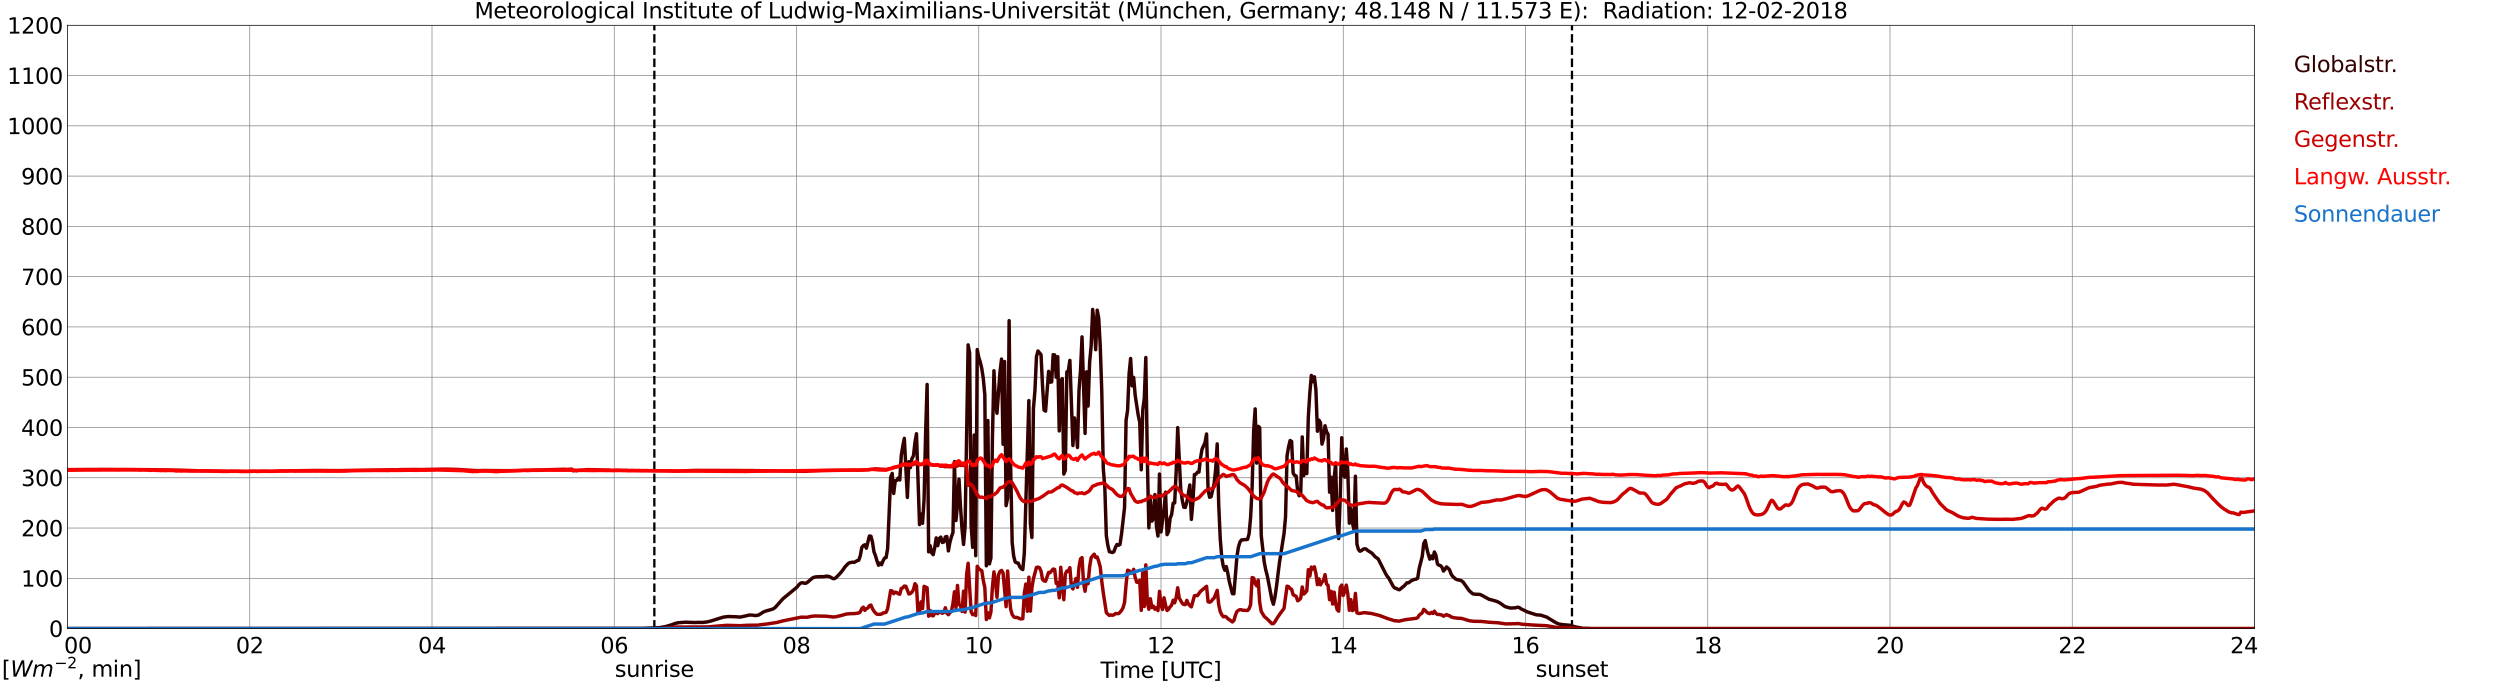 <?xml version="1.0" encoding="utf-8" standalone="no"?>
<!DOCTYPE svg PUBLIC "-//W3C//DTD SVG 1.1//EN"
  "http://www.w3.org/Graphics/SVG/1.1/DTD/svg11.dtd">
<svg xmlns:xlink="http://www.w3.org/1999/xlink" width="1085.4pt" height="296.64pt" viewBox="0 0 1085.4 296.64" xmlns="http://www.w3.org/2000/svg" version="1.1">
 <defs>
  <style type="text/css">*{stroke-linejoin: round; stroke-linecap: butt}</style>
 </defs>
 <g id="figure_1">
  <g id="patch_1">
   <path d="M 0 296.64 
L 1085.4 296.64 
L 1085.4 0 
L 0 0 
z
" style="fill: #ffffff"/>
  </g>
  <g id="axes_1">
   <g id="patch_2">
    <path d="M 29.306 272.909 
L 978.814 272.909 
L 978.814 10.976 
L 29.306 10.976 
z
" style="fill: #ffffff"/>
   </g>
   <g id="patch_3">
    <path d="M 978.814 272.909 
L 978.814 272.909 
L 978.814 10.976 
L 978.814 10.976 
z
" clip-path="url(#p4d6d079089)" style="fill: #d3d3d3; opacity: 0.25; stroke: #d3d3d3; stroke-linejoin: miter"/>
   </g>
   <g id="matplotlib.axis_1">
    <g id="xtick_1">
     <g id="line2d_1">
      <path d="M 29.306 272.909 
L 29.306 10.976 
" clip-path="url(#p4d6d079089)" style="fill: none; stroke: #808080; stroke-width: 0.3; stroke-linecap: square"/>
     </g>
     <g id="line2d_2"/>
     <g id="text_1">
      <!--    00 -->
      <g transform="translate(18.733 283.627) scale(0.095 -0.095)">
       <defs>
        <path id="DejaVuSans-20" transform="scale(0.016)"/>
        <path id="DejaVuSans-30" d="M 2034 4250 
Q 1547 4250 1301 3770 
Q 1056 3291 1056 2328 
Q 1056 1369 1301 889 
Q 1547 409 2034 409 
Q 2525 409 2770 889 
Q 3016 1369 3016 2328 
Q 3016 3291 2770 3770 
Q 2525 4250 2034 4250 
z
M 2034 4750 
Q 2819 4750 3233 4129 
Q 3647 3509 3647 2328 
Q 3647 1150 3233 529 
Q 2819 -91 2034 -91 
Q 1250 -91 836 529 
Q 422 1150 422 2328 
Q 422 3509 836 4129 
Q 1250 4750 2034 4750 
z
" transform="scale(0.016)"/>
       </defs>
       <use xlink:href="#DejaVuSans-20"/>
       <use xlink:href="#DejaVuSans-20" transform="translate(31.787 0)"/>
       <use xlink:href="#DejaVuSans-20" transform="translate(63.574 0)"/>
       <use xlink:href="#DejaVuSans-30" transform="translate(95.361 0)"/>
       <use xlink:href="#DejaVuSans-30" transform="translate(158.984 0)"/>
      </g>
     </g>
    </g>
    <g id="xtick_2">
     <g id="line2d_3">
      <path d="M 108.431 272.909 
L 108.431 10.976 
" clip-path="url(#p4d6d079089)" style="fill: none; stroke: #808080; stroke-width: 0.3; stroke-linecap: square"/>
     </g>
     <g id="line2d_4"/>
     <g id="text_2">
      <!-- 02 -->
      <g transform="translate(102.387 283.627) scale(0.095 -0.095)">
       <defs>
        <path id="DejaVuSans-32" d="M 1228 531 
L 3431 531 
L 3431 0 
L 469 0 
L 469 531 
Q 828 903 1448 1529 
Q 2069 2156 2228 2338 
Q 2531 2678 2651 2914 
Q 2772 3150 2772 3378 
Q 2772 3750 2511 3984 
Q 2250 4219 1831 4219 
Q 1534 4219 1204 4116 
Q 875 4013 500 3803 
L 500 4441 
Q 881 4594 1212 4672 
Q 1544 4750 1819 4750 
Q 2544 4750 2975 4387 
Q 3406 4025 3406 3419 
Q 3406 3131 3298 2873 
Q 3191 2616 2906 2266 
Q 2828 2175 2409 1742 
Q 1991 1309 1228 531 
z
" transform="scale(0.016)"/>
       </defs>
       <use xlink:href="#DejaVuSans-30"/>
       <use xlink:href="#DejaVuSans-32" transform="translate(63.623 0)"/>
      </g>
     </g>
    </g>
    <g id="xtick_3">
     <g id="line2d_5">
      <path d="M 187.557 272.909 
L 187.557 10.976 
" clip-path="url(#p4d6d079089)" style="fill: none; stroke: #808080; stroke-width: 0.3; stroke-linecap: square"/>
     </g>
     <g id="line2d_6"/>
     <g id="text_3">
      <!-- 04 -->
      <g transform="translate(181.513 283.627) scale(0.095 -0.095)">
       <defs>
        <path id="DejaVuSans-34" d="M 2419 4116 
L 825 1625 
L 2419 1625 
L 2419 4116 
z
M 2253 4666 
L 3047 4666 
L 3047 1625 
L 3713 1625 
L 3713 1100 
L 3047 1100 
L 3047 0 
L 2419 0 
L 2419 1100 
L 313 1100 
L 313 1709 
L 2253 4666 
z
" transform="scale(0.016)"/>
       </defs>
       <use xlink:href="#DejaVuSans-30"/>
       <use xlink:href="#DejaVuSans-34" transform="translate(63.623 0)"/>
      </g>
     </g>
    </g>
    <g id="xtick_4">
     <g id="line2d_7">
      <path d="M 266.683 272.909 
L 266.683 10.976 
" clip-path="url(#p4d6d079089)" style="fill: none; stroke: #808080; stroke-width: 0.3; stroke-linecap: square"/>
     </g>
     <g id="line2d_8"/>
     <g id="text_4">
      <!-- 06 -->
      <g transform="translate(260.638 283.627) scale(0.095 -0.095)">
       <defs>
        <path id="DejaVuSans-36" d="M 2113 2584 
Q 1688 2584 1439 2293 
Q 1191 2003 1191 1497 
Q 1191 994 1439 701 
Q 1688 409 2113 409 
Q 2538 409 2786 701 
Q 3034 994 3034 1497 
Q 3034 2003 2786 2293 
Q 2538 2584 2113 2584 
z
M 3366 4563 
L 3366 3988 
Q 3128 4100 2886 4159 
Q 2644 4219 2406 4219 
Q 1781 4219 1451 3797 
Q 1122 3375 1075 2522 
Q 1259 2794 1537 2939 
Q 1816 3084 2150 3084 
Q 2853 3084 3261 2657 
Q 3669 2231 3669 1497 
Q 3669 778 3244 343 
Q 2819 -91 2113 -91 
Q 1303 -91 875 529 
Q 447 1150 447 2328 
Q 447 3434 972 4092 
Q 1497 4750 2381 4750 
Q 2619 4750 2861 4703 
Q 3103 4656 3366 4563 
z
" transform="scale(0.016)"/>
       </defs>
       <use xlink:href="#DejaVuSans-30"/>
       <use xlink:href="#DejaVuSans-36" transform="translate(63.623 0)"/>
      </g>
     </g>
    </g>
    <g id="xtick_5">
     <g id="line2d_9">
      <path d="M 345.808 272.909 
L 345.808 10.976 
" clip-path="url(#p4d6d079089)" style="fill: none; stroke: #808080; stroke-width: 0.3; stroke-linecap: square"/>
     </g>
     <g id="line2d_10"/>
     <g id="text_5">
      <!-- 08 -->
      <g transform="translate(339.764 283.627) scale(0.095 -0.095)">
       <defs>
        <path id="DejaVuSans-38" d="M 2034 2216 
Q 1584 2216 1326 1975 
Q 1069 1734 1069 1313 
Q 1069 891 1326 650 
Q 1584 409 2034 409 
Q 2484 409 2743 651 
Q 3003 894 3003 1313 
Q 3003 1734 2745 1975 
Q 2488 2216 2034 2216 
z
M 1403 2484 
Q 997 2584 770 2862 
Q 544 3141 544 3541 
Q 544 4100 942 4425 
Q 1341 4750 2034 4750 
Q 2731 4750 3128 4425 
Q 3525 4100 3525 3541 
Q 3525 3141 3298 2862 
Q 3072 2584 2669 2484 
Q 3125 2378 3379 2068 
Q 3634 1759 3634 1313 
Q 3634 634 3220 271 
Q 2806 -91 2034 -91 
Q 1263 -91 848 271 
Q 434 634 434 1313 
Q 434 1759 690 2068 
Q 947 2378 1403 2484 
z
M 1172 3481 
Q 1172 3119 1398 2916 
Q 1625 2713 2034 2713 
Q 2441 2713 2670 2916 
Q 2900 3119 2900 3481 
Q 2900 3844 2670 4047 
Q 2441 4250 2034 4250 
Q 1625 4250 1398 4047 
Q 1172 3844 1172 3481 
z
" transform="scale(0.016)"/>
       </defs>
       <use xlink:href="#DejaVuSans-30"/>
       <use xlink:href="#DejaVuSans-38" transform="translate(63.623 0)"/>
      </g>
     </g>
    </g>
    <g id="xtick_6">
     <g id="line2d_11">
      <path d="M 424.934 272.909 
L 424.934 10.976 
" clip-path="url(#p4d6d079089)" style="fill: none; stroke: #808080; stroke-width: 0.3; stroke-linecap: square"/>
     </g>
     <g id="line2d_12"/>
     <g id="text_6">
      <!-- 10 -->
      <g transform="translate(418.89 283.627) scale(0.095 -0.095)">
       <defs>
        <path id="DejaVuSans-31" d="M 794 531 
L 1825 531 
L 1825 4091 
L 703 3866 
L 703 4441 
L 1819 4666 
L 2450 4666 
L 2450 531 
L 3481 531 
L 3481 0 
L 794 0 
L 794 531 
z
" transform="scale(0.016)"/>
       </defs>
       <use xlink:href="#DejaVuSans-31"/>
       <use xlink:href="#DejaVuSans-30" transform="translate(63.623 0)"/>
      </g>
     </g>
    </g>
    <g id="xtick_7">
     <g id="line2d_13">
      <path d="M 504.06 272.909 
L 504.06 10.976 
" clip-path="url(#p4d6d079089)" style="fill: none; stroke: #808080; stroke-width: 0.3; stroke-linecap: square"/>
     </g>
     <g id="line2d_14"/>
     <g id="text_7">
      <!-- 12 -->
      <g transform="translate(498.015 283.627) scale(0.095 -0.095)">
       <use xlink:href="#DejaVuSans-31"/>
       <use xlink:href="#DejaVuSans-32" transform="translate(63.623 0)"/>
      </g>
     </g>
    </g>
    <g id="xtick_8">
     <g id="line2d_15">
      <path d="M 583.185 272.909 
L 583.185 10.976 
" clip-path="url(#p4d6d079089)" style="fill: none; stroke: #808080; stroke-width: 0.3; stroke-linecap: square"/>
     </g>
     <g id="line2d_16"/>
     <g id="text_8">
      <!-- 14 -->
      <g transform="translate(577.141 283.627) scale(0.095 -0.095)">
       <use xlink:href="#DejaVuSans-31"/>
       <use xlink:href="#DejaVuSans-34" transform="translate(63.623 0)"/>
      </g>
     </g>
    </g>
    <g id="xtick_9">
     <g id="line2d_17">
      <path d="M 662.311 272.909 
L 662.311 10.976 
" clip-path="url(#p4d6d079089)" style="fill: none; stroke: #808080; stroke-width: 0.3; stroke-linecap: square"/>
     </g>
     <g id="line2d_18"/>
     <g id="text_9">
      <!-- 16 -->
      <g transform="translate(656.267 283.627) scale(0.095 -0.095)">
       <use xlink:href="#DejaVuSans-31"/>
       <use xlink:href="#DejaVuSans-36" transform="translate(63.623 0)"/>
      </g>
     </g>
    </g>
    <g id="xtick_10">
     <g id="line2d_19">
      <path d="M 741.437 272.909 
L 741.437 10.976 
" clip-path="url(#p4d6d079089)" style="fill: none; stroke: #808080; stroke-width: 0.3; stroke-linecap: square"/>
     </g>
     <g id="line2d_20"/>
     <g id="text_10">
      <!-- 18 -->
      <g transform="translate(735.392 283.627) scale(0.095 -0.095)">
       <use xlink:href="#DejaVuSans-31"/>
       <use xlink:href="#DejaVuSans-38" transform="translate(63.623 0)"/>
      </g>
     </g>
    </g>
    <g id="xtick_11">
     <g id="line2d_21">
      <path d="M 820.562 272.909 
L 820.562 10.976 
" clip-path="url(#p4d6d079089)" style="fill: none; stroke: #808080; stroke-width: 0.3; stroke-linecap: square"/>
     </g>
     <g id="line2d_22"/>
     <g id="text_11">
      <!-- 20 -->
      <g transform="translate(814.518 283.627) scale(0.095 -0.095)">
       <use xlink:href="#DejaVuSans-32"/>
       <use xlink:href="#DejaVuSans-30" transform="translate(63.623 0)"/>
      </g>
     </g>
    </g>
    <g id="xtick_12">
     <g id="line2d_23">
      <path d="M 899.688 272.909 
L 899.688 10.976 
" clip-path="url(#p4d6d079089)" style="fill: none; stroke: #808080; stroke-width: 0.3; stroke-linecap: square"/>
     </g>
     <g id="line2d_24"/>
     <g id="text_12">
      <!-- 22 -->
      <g transform="translate(893.644 283.627) scale(0.095 -0.095)">
       <use xlink:href="#DejaVuSans-32"/>
       <use xlink:href="#DejaVuSans-32" transform="translate(63.623 0)"/>
      </g>
     </g>
    </g>
    <g id="xtick_13">
     <g id="line2d_25">
      <path d="M 978.814 272.909 
L 978.814 10.976 
" clip-path="url(#p4d6d079089)" style="fill: none; stroke: #808080; stroke-width: 0.3; stroke-linecap: square"/>
     </g>
     <g id="line2d_26"/>
     <g id="text_13">
      <!-- 24    -->
      <g transform="translate(968.241 283.627) scale(0.095 -0.095)">
       <use xlink:href="#DejaVuSans-32"/>
       <use xlink:href="#DejaVuSans-34" transform="translate(63.623 0)"/>
       <use xlink:href="#DejaVuSans-20" transform="translate(127.246 0)"/>
       <use xlink:href="#DejaVuSans-20" transform="translate(159.033 0)"/>
       <use xlink:href="#DejaVuSans-20" transform="translate(190.82 0)"/>
      </g>
     </g>
    </g>
    <g id="text_14">
     <!-- Time [UTC] -->
     <g transform="translate(477.806 294.322) scale(0.095 -0.095)">
      <defs>
       <path id="DejaVuSans-54" d="M -19 4666 
L 3928 4666 
L 3928 4134 
L 2272 4134 
L 2272 0 
L 1638 0 
L 1638 4134 
L -19 4134 
L -19 4666 
z
" transform="scale(0.016)"/>
       <path id="DejaVuSans-69" d="M 603 3500 
L 1178 3500 
L 1178 0 
L 603 0 
L 603 3500 
z
M 603 4863 
L 1178 4863 
L 1178 4134 
L 603 4134 
L 603 4863 
z
" transform="scale(0.016)"/>
       <path id="DejaVuSans-6d" d="M 3328 2828 
Q 3544 3216 3844 3400 
Q 4144 3584 4550 3584 
Q 5097 3584 5394 3201 
Q 5691 2819 5691 2113 
L 5691 0 
L 5113 0 
L 5113 2094 
Q 5113 2597 4934 2840 
Q 4756 3084 4391 3084 
Q 3944 3084 3684 2787 
Q 3425 2491 3425 1978 
L 3425 0 
L 2847 0 
L 2847 2094 
Q 2847 2600 2669 2842 
Q 2491 3084 2119 3084 
Q 1678 3084 1418 2786 
Q 1159 2488 1159 1978 
L 1159 0 
L 581 0 
L 581 3500 
L 1159 3500 
L 1159 2956 
Q 1356 3278 1631 3431 
Q 1906 3584 2284 3584 
Q 2666 3584 2933 3390 
Q 3200 3197 3328 2828 
z
" transform="scale(0.016)"/>
       <path id="DejaVuSans-65" d="M 3597 1894 
L 3597 1613 
L 953 1613 
Q 991 1019 1311 708 
Q 1631 397 2203 397 
Q 2534 397 2845 478 
Q 3156 559 3463 722 
L 3463 178 
Q 3153 47 2828 -22 
Q 2503 -91 2169 -91 
Q 1331 -91 842 396 
Q 353 884 353 1716 
Q 353 2575 817 3079 
Q 1281 3584 2069 3584 
Q 2775 3584 3186 3129 
Q 3597 2675 3597 1894 
z
M 3022 2063 
Q 3016 2534 2758 2815 
Q 2500 3097 2075 3097 
Q 1594 3097 1305 2825 
Q 1016 2553 972 2059 
L 3022 2063 
z
" transform="scale(0.016)"/>
       <path id="DejaVuSans-5b" d="M 550 4863 
L 1875 4863 
L 1875 4416 
L 1125 4416 
L 1125 -397 
L 1875 -397 
L 1875 -844 
L 550 -844 
L 550 4863 
z
" transform="scale(0.016)"/>
       <path id="DejaVuSans-55" d="M 556 4666 
L 1191 4666 
L 1191 1831 
Q 1191 1081 1462 751 
Q 1734 422 2344 422 
Q 2950 422 3222 751 
Q 3494 1081 3494 1831 
L 3494 4666 
L 4128 4666 
L 4128 1753 
Q 4128 841 3676 375 
Q 3225 -91 2344 -91 
Q 1459 -91 1007 375 
Q 556 841 556 1753 
L 556 4666 
z
" transform="scale(0.016)"/>
       <path id="DejaVuSans-43" d="M 4122 4306 
L 4122 3641 
Q 3803 3938 3442 4084 
Q 3081 4231 2675 4231 
Q 1875 4231 1450 3742 
Q 1025 3253 1025 2328 
Q 1025 1406 1450 917 
Q 1875 428 2675 428 
Q 3081 428 3442 575 
Q 3803 722 4122 1019 
L 4122 359 
Q 3791 134 3420 21 
Q 3050 -91 2638 -91 
Q 1578 -91 968 557 
Q 359 1206 359 2328 
Q 359 3453 968 4101 
Q 1578 4750 2638 4750 
Q 3056 4750 3426 4639 
Q 3797 4528 4122 4306 
z
" transform="scale(0.016)"/>
       <path id="DejaVuSans-5d" d="M 1947 4863 
L 1947 -844 
L 622 -844 
L 622 -397 
L 1369 -397 
L 1369 4416 
L 622 4416 
L 622 4863 
L 1947 4863 
z
" transform="scale(0.016)"/>
      </defs>
      <use xlink:href="#DejaVuSans-54"/>
      <use xlink:href="#DejaVuSans-69" transform="translate(57.959 0)"/>
      <use xlink:href="#DejaVuSans-6d" transform="translate(85.742 0)"/>
      <use xlink:href="#DejaVuSans-65" transform="translate(183.154 0)"/>
      <use xlink:href="#DejaVuSans-20" transform="translate(244.678 0)"/>
      <use xlink:href="#DejaVuSans-5b" transform="translate(276.465 0)"/>
      <use xlink:href="#DejaVuSans-55" transform="translate(315.479 0)"/>
      <use xlink:href="#DejaVuSans-54" transform="translate(388.672 0)"/>
      <use xlink:href="#DejaVuSans-43" transform="translate(443.881 0)"/>
      <use xlink:href="#DejaVuSans-5d" transform="translate(513.705 0)"/>
     </g>
    </g>
   </g>
   <g id="matplotlib.axis_2">
    <g id="ytick_1">
     <g id="line2d_27">
      <path d="M 29.306 272.909 
L 978.814 272.909 
" clip-path="url(#p4d6d079089)" style="fill: none; stroke: #808080; stroke-width: 0.3; stroke-linecap: square"/>
     </g>
     <g id="line2d_28"/>
     <g id="text_15">
      <!-- 0 -->
      <g transform="translate(21.261 276.518) scale(0.095 -0.095)">
       <use xlink:href="#DejaVuSans-30"/>
      </g>
     </g>
    </g>
    <g id="ytick_2">
     <g id="line2d_29">
      <path d="M 29.306 251.081 
L 978.814 251.081 
" clip-path="url(#p4d6d079089)" style="fill: none; stroke: #808080; stroke-width: 0.3; stroke-linecap: square"/>
     </g>
     <g id="line2d_30"/>
     <g id="text_16">
      <!-- 100 -->
      <g transform="translate(9.173 254.69) scale(0.095 -0.095)">
       <use xlink:href="#DejaVuSans-31"/>
       <use xlink:href="#DejaVuSans-30" transform="translate(63.623 0)"/>
       <use xlink:href="#DejaVuSans-30" transform="translate(127.246 0)"/>
      </g>
     </g>
    </g>
    <g id="ytick_3">
     <g id="line2d_31">
      <path d="M 29.306 229.253 
L 978.814 229.253 
" clip-path="url(#p4d6d079089)" style="fill: none; stroke: #808080; stroke-width: 0.3; stroke-linecap: square"/>
     </g>
     <g id="line2d_32"/>
     <g id="text_17">
      <!-- 200 -->
      <g transform="translate(9.173 232.863) scale(0.095 -0.095)">
       <use xlink:href="#DejaVuSans-32"/>
       <use xlink:href="#DejaVuSans-30" transform="translate(63.623 0)"/>
       <use xlink:href="#DejaVuSans-30" transform="translate(127.246 0)"/>
      </g>
     </g>
    </g>
    <g id="ytick_4">
     <g id="line2d_33">
      <path d="M 29.306 207.426 
L 978.814 207.426 
" clip-path="url(#p4d6d079089)" style="fill: none; stroke: #808080; stroke-width: 0.3; stroke-linecap: square"/>
     </g>
     <g id="line2d_34"/>
     <g id="text_18">
      <!-- 300 -->
      <g transform="translate(9.173 211.035) scale(0.095 -0.095)">
       <defs>
        <path id="DejaVuSans-33" d="M 2597 2516 
Q 3050 2419 3304 2112 
Q 3559 1806 3559 1356 
Q 3559 666 3084 287 
Q 2609 -91 1734 -91 
Q 1441 -91 1130 -33 
Q 819 25 488 141 
L 488 750 
Q 750 597 1062 519 
Q 1375 441 1716 441 
Q 2309 441 2620 675 
Q 2931 909 2931 1356 
Q 2931 1769 2642 2001 
Q 2353 2234 1838 2234 
L 1294 2234 
L 1294 2753 
L 1863 2753 
Q 2328 2753 2575 2939 
Q 2822 3125 2822 3475 
Q 2822 3834 2567 4026 
Q 2313 4219 1838 4219 
Q 1578 4219 1281 4162 
Q 984 4106 628 3988 
L 628 4550 
Q 988 4650 1302 4700 
Q 1616 4750 1894 4750 
Q 2613 4750 3031 4423 
Q 3450 4097 3450 3541 
Q 3450 3153 3228 2886 
Q 3006 2619 2597 2516 
z
" transform="scale(0.016)"/>
       </defs>
       <use xlink:href="#DejaVuSans-33"/>
       <use xlink:href="#DejaVuSans-30" transform="translate(63.623 0)"/>
       <use xlink:href="#DejaVuSans-30" transform="translate(127.246 0)"/>
      </g>
     </g>
    </g>
    <g id="ytick_5">
     <g id="line2d_35">
      <path d="M 29.306 185.598 
L 978.814 185.598 
" clip-path="url(#p4d6d079089)" style="fill: none; stroke: #808080; stroke-width: 0.3; stroke-linecap: square"/>
     </g>
     <g id="line2d_36"/>
     <g id="text_19">
      <!-- 400 -->
      <g transform="translate(9.173 189.207) scale(0.095 -0.095)">
       <use xlink:href="#DejaVuSans-34"/>
       <use xlink:href="#DejaVuSans-30" transform="translate(63.623 0)"/>
       <use xlink:href="#DejaVuSans-30" transform="translate(127.246 0)"/>
      </g>
     </g>
    </g>
    <g id="ytick_6">
     <g id="line2d_37">
      <path d="M 29.306 163.77 
L 978.814 163.77 
" clip-path="url(#p4d6d079089)" style="fill: none; stroke: #808080; stroke-width: 0.3; stroke-linecap: square"/>
     </g>
     <g id="line2d_38"/>
     <g id="text_20">
      <!-- 500 -->
      <g transform="translate(9.173 167.379) scale(0.095 -0.095)">
       <defs>
        <path id="DejaVuSans-35" d="M 691 4666 
L 3169 4666 
L 3169 4134 
L 1269 4134 
L 1269 2991 
Q 1406 3038 1543 3061 
Q 1681 3084 1819 3084 
Q 2600 3084 3056 2656 
Q 3513 2228 3513 1497 
Q 3513 744 3044 326 
Q 2575 -91 1722 -91 
Q 1428 -91 1123 -41 
Q 819 9 494 109 
L 494 744 
Q 775 591 1075 516 
Q 1375 441 1709 441 
Q 2250 441 2565 725 
Q 2881 1009 2881 1497 
Q 2881 1984 2565 2268 
Q 2250 2553 1709 2553 
Q 1456 2553 1204 2497 
Q 953 2441 691 2322 
L 691 4666 
z
" transform="scale(0.016)"/>
       </defs>
       <use xlink:href="#DejaVuSans-35"/>
       <use xlink:href="#DejaVuSans-30" transform="translate(63.623 0)"/>
       <use xlink:href="#DejaVuSans-30" transform="translate(127.246 0)"/>
      </g>
     </g>
    </g>
    <g id="ytick_7">
     <g id="line2d_39">
      <path d="M 29.306 141.942 
L 978.814 141.942 
" clip-path="url(#p4d6d079089)" style="fill: none; stroke: #808080; stroke-width: 0.3; stroke-linecap: square"/>
     </g>
     <g id="line2d_40"/>
     <g id="text_21">
      <!-- 600 -->
      <g transform="translate(9.173 145.551) scale(0.095 -0.095)">
       <use xlink:href="#DejaVuSans-36"/>
       <use xlink:href="#DejaVuSans-30" transform="translate(63.623 0)"/>
       <use xlink:href="#DejaVuSans-30" transform="translate(127.246 0)"/>
      </g>
     </g>
    </g>
    <g id="ytick_8">
     <g id="line2d_41">
      <path d="M 29.306 120.114 
L 978.814 120.114 
" clip-path="url(#p4d6d079089)" style="fill: none; stroke: #808080; stroke-width: 0.3; stroke-linecap: square"/>
     </g>
     <g id="line2d_42"/>
     <g id="text_22">
      <!-- 700 -->
      <g transform="translate(9.173 123.724) scale(0.095 -0.095)">
       <defs>
        <path id="DejaVuSans-37" d="M 525 4666 
L 3525 4666 
L 3525 4397 
L 1831 0 
L 1172 0 
L 2766 4134 
L 525 4134 
L 525 4666 
z
" transform="scale(0.016)"/>
       </defs>
       <use xlink:href="#DejaVuSans-37"/>
       <use xlink:href="#DejaVuSans-30" transform="translate(63.623 0)"/>
       <use xlink:href="#DejaVuSans-30" transform="translate(127.246 0)"/>
      </g>
     </g>
    </g>
    <g id="ytick_9">
     <g id="line2d_43">
      <path d="M 29.306 98.287 
L 978.814 98.287 
" clip-path="url(#p4d6d079089)" style="fill: none; stroke: #808080; stroke-width: 0.3; stroke-linecap: square"/>
     </g>
     <g id="line2d_44"/>
     <g id="text_23">
      <!-- 800 -->
      <g transform="translate(9.173 101.896) scale(0.095 -0.095)">
       <use xlink:href="#DejaVuSans-38"/>
       <use xlink:href="#DejaVuSans-30" transform="translate(63.623 0)"/>
       <use xlink:href="#DejaVuSans-30" transform="translate(127.246 0)"/>
      </g>
     </g>
    </g>
    <g id="ytick_10">
     <g id="line2d_45">
      <path d="M 29.306 76.459 
L 978.814 76.459 
" clip-path="url(#p4d6d079089)" style="fill: none; stroke: #808080; stroke-width: 0.3; stroke-linecap: square"/>
     </g>
     <g id="line2d_46"/>
     <g id="text_24">
      <!-- 900 -->
      <g transform="translate(9.173 80.068) scale(0.095 -0.095)">
       <defs>
        <path id="DejaVuSans-39" d="M 703 97 
L 703 672 
Q 941 559 1184 500 
Q 1428 441 1663 441 
Q 2288 441 2617 861 
Q 2947 1281 2994 2138 
Q 2813 1869 2534 1725 
Q 2256 1581 1919 1581 
Q 1219 1581 811 2004 
Q 403 2428 403 3163 
Q 403 3881 828 4315 
Q 1253 4750 1959 4750 
Q 2769 4750 3195 4129 
Q 3622 3509 3622 2328 
Q 3622 1225 3098 567 
Q 2575 -91 1691 -91 
Q 1453 -91 1209 -44 
Q 966 3 703 97 
z
M 1959 2075 
Q 2384 2075 2632 2365 
Q 2881 2656 2881 3163 
Q 2881 3666 2632 3958 
Q 2384 4250 1959 4250 
Q 1534 4250 1286 3958 
Q 1038 3666 1038 3163 
Q 1038 2656 1286 2365 
Q 1534 2075 1959 2075 
z
" transform="scale(0.016)"/>
       </defs>
       <use xlink:href="#DejaVuSans-39"/>
       <use xlink:href="#DejaVuSans-30" transform="translate(63.623 0)"/>
       <use xlink:href="#DejaVuSans-30" transform="translate(127.246 0)"/>
      </g>
     </g>
    </g>
    <g id="ytick_11">
     <g id="line2d_47">
      <path d="M 29.306 54.631 
L 978.814 54.631 
" clip-path="url(#p4d6d079089)" style="fill: none; stroke: #808080; stroke-width: 0.3; stroke-linecap: square"/>
     </g>
     <g id="line2d_48"/>
     <g id="text_25">
      <!-- 1000 -->
      <g transform="translate(3.128 58.24) scale(0.095 -0.095)">
       <use xlink:href="#DejaVuSans-31"/>
       <use xlink:href="#DejaVuSans-30" transform="translate(63.623 0)"/>
       <use xlink:href="#DejaVuSans-30" transform="translate(127.246 0)"/>
       <use xlink:href="#DejaVuSans-30" transform="translate(190.869 0)"/>
      </g>
     </g>
    </g>
    <g id="ytick_12">
     <g id="line2d_49">
      <path d="M 29.306 32.803 
L 978.814 32.803 
" clip-path="url(#p4d6d079089)" style="fill: none; stroke: #808080; stroke-width: 0.3; stroke-linecap: square"/>
     </g>
     <g id="line2d_50"/>
     <g id="text_26">
      <!-- 1100 -->
      <g transform="translate(3.128 36.413) scale(0.095 -0.095)">
       <use xlink:href="#DejaVuSans-31"/>
       <use xlink:href="#DejaVuSans-31" transform="translate(63.623 0)"/>
       <use xlink:href="#DejaVuSans-30" transform="translate(127.246 0)"/>
       <use xlink:href="#DejaVuSans-30" transform="translate(190.869 0)"/>
      </g>
     </g>
    </g>
    <g id="ytick_13">
     <g id="line2d_51">
      <path d="M 29.306 10.976 
L 978.814 10.976 
" clip-path="url(#p4d6d079089)" style="fill: none; stroke: #808080; stroke-width: 0.3; stroke-linecap: square"/>
     </g>
     <g id="line2d_52"/>
     <g id="text_27">
      <!-- 1200 -->
      <g transform="translate(3.128 14.585) scale(0.095 -0.095)">
       <use xlink:href="#DejaVuSans-31"/>
       <use xlink:href="#DejaVuSans-32" transform="translate(63.623 0)"/>
       <use xlink:href="#DejaVuSans-30" transform="translate(127.246 0)"/>
       <use xlink:href="#DejaVuSans-30" transform="translate(190.869 0)"/>
      </g>
     </g>
    </g>
   </g>
   <g id="line2d_53">
    <path d="M 284.09 272.909 
L 284.09 10.976 
" clip-path="url(#p4d6d079089)" style="fill: none; stroke-dasharray: 3.7,1.6; stroke-dashoffset: 0; stroke: #000000"/>
   </g>
   <g id="line2d_54">
    <path d="M 682.488 272.909 
L 682.488 10.976 
" clip-path="url(#p4d6d079089)" style="fill: none; stroke-dasharray: 3.7,1.6; stroke-dashoffset: 0; stroke: #000000"/>
   </g>
   <g id="line2d_55">
    <path d="M 29.306 272.909 
L 279.211 272.813 
L 286.464 272.474 
L 289.102 272.007 
L 291.739 271.204 
L 293.058 270.698 
L 294.377 270.379 
L 297.674 270.126 
L 299.652 270.211 
L 301.63 270.274 
L 303.608 270.211 
L 304.927 270.252 
L 306.905 270.041 
L 308.883 269.554 
L 312.18 268.497 
L 314.158 267.906 
L 316.136 267.672 
L 319.433 267.779 
L 321.411 267.906 
L 322.73 267.631 
L 325.368 267.017 
L 326.686 267.059 
L 328.005 267.271 
L 329.324 267.037 
L 330.643 266.234 
L 331.302 265.769 
L 332.621 265.241 
L 335.258 264.52 
L 335.918 264.204 
L 336.577 263.717 
L 339.874 259.995 
L 345.808 255.108 
L 347.127 253.543 
L 347.787 253.1 
L 348.446 252.993 
L 349.105 253.183 
L 349.765 253.249 
L 350.424 252.93 
L 352.402 251.216 
L 353.062 250.773 
L 353.721 250.54 
L 355.04 250.391 
L 357.677 250.35 
L 358.996 250.138 
L 359.655 250.223 
L 360.315 250.435 
L 361.634 251.197 
L 362.293 251.197 
L 362.952 250.795 
L 364.271 249.461 
L 365.59 247.918 
L 366.909 246.056 
L 368.227 244.681 
L 368.887 244.301 
L 370.206 244.068 
L 370.865 244.153 
L 372.184 243.413 
L 372.843 243.201 
L 373.502 241.298 
L 374.162 237.681 
L 374.821 236.856 
L 375.481 236.518 
L 376.14 237.997 
L 377.459 232.711 
L 378.118 232.816 
L 378.777 235.31 
L 379.437 239.541 
L 380.096 241.276 
L 380.756 243.54 
L 381.415 245.401 
L 382.074 244.428 
L 382.734 245.168 
L 383.393 243.476 
L 384.053 242.291 
L 384.712 242.079 
L 385.371 238.209 
L 386.69 207.181 
L 387.349 205.531 
L 388.009 214.245 
L 388.668 208.724 
L 389.328 208.576 
L 389.987 207.498 
L 390.646 208.386 
L 391.306 197.642 
L 391.965 193.624 
L 392.624 190.323 
L 393.943 215.958 
L 394.603 200.454 
L 395.262 202.992 
L 395.921 199.1 
L 396.581 197.917 
L 397.24 192.1 
L 397.899 188.313 
L 399.218 227.76 
L 399.878 223.15 
L 400.537 227.191 
L 401.196 216.846 
L 401.856 188.379 
L 402.515 166.909 
L 403.175 239.584 
L 403.834 236.919 
L 404.493 240.008 
L 405.153 240.811 
L 405.812 237.766 
L 406.471 233.536 
L 407.131 236.897 
L 407.79 233.811 
L 408.45 233.195 
L 409.109 235.522 
L 409.768 235.31 
L 410.428 233.112 
L 411.087 232.942 
L 411.746 239.183 
L 412.406 235.503 
L 413.065 233.069 
L 413.725 231.229 
L 414.384 200.412 
L 415.043 226.005 
L 415.703 219.005 
L 416.362 208.026 
L 417.022 220.232 
L 417.681 229.79 
L 418.34 236.369 
L 419 228.692 
L 420.318 149.735 
L 420.978 153.352 
L 421.637 228.142 
L 422.297 237.618 
L 422.956 188.885 
L 423.615 241.254 
L 424.275 151.765 
L 424.934 155.17 
L 425.593 157.202 
L 426.253 160.035 
L 426.912 164.37 
L 427.572 171.477 
L 428.231 245.655 
L 428.89 182.583 
L 429.55 244.808 
L 430.209 242.291 
L 430.869 190.513 
L 431.528 160.965 
L 432.187 174.863 
L 432.847 179.41 
L 434.165 161.452 
L 434.825 155.89 
L 435.484 192.884 
L 436.144 156.968 
L 436.803 219.533 
L 437.462 216.296 
L 438.122 139.223 
L 438.781 202.167 
L 439.44 235.503 
L 440.1 241.466 
L 440.759 243.983 
L 441.419 244.365 
L 442.078 244.469 
L 442.737 246.034 
L 443.397 246.881 
L 444.056 247.283 
L 444.716 240.283 
L 446.694 173.931 
L 447.353 227.485 
L 448.012 233.366 
L 448.672 177.38 
L 449.331 169.574 
L 449.991 154.853 
L 450.65 152.378 
L 451.969 153.987 
L 452.628 167.629 
L 453.287 178.056 
L 453.947 178.499 
L 455.266 161.24 
L 455.925 165.916 
L 456.584 165.809 
L 457.244 153.987 
L 457.903 154.113 
L 458.563 163.779 
L 459.222 154.853 
L 459.881 187.086 
L 460.541 165.239 
L 461.2 164.414 
L 461.859 205.806 
L 462.519 204.199 
L 463.178 161.496 
L 463.838 160.987 
L 464.497 156.46 
L 465.816 193.432 
L 466.475 181.44 
L 467.134 185.606 
L 467.794 194.279 
L 468.453 169.618 
L 469.113 160.839 
L 469.772 146.266 
L 471.091 188.167 
L 471.75 161.432 
L 472.409 176.279 
L 473.069 157.329 
L 473.728 150.285 
L 474.388 134.357 
L 475.047 140.449 
L 475.706 151.828 
L 476.366 134.676 
L 477.025 138.186 
L 477.685 150.326 
L 478.344 169.893 
L 479.003 203.479 
L 479.663 211.453 
L 480.322 232.541 
L 480.981 236.812 
L 481.641 239.521 
L 482.96 239.881 
L 483.619 239.499 
L 484.278 237.637 
L 484.938 236.391 
L 485.597 236.729 
L 486.256 236.391 
L 486.916 231.927 
L 488.235 220.358 
L 488.894 182.476 
L 489.553 178.141 
L 490.213 162.214 
L 490.872 155.637 
L 491.532 167.522 
L 492.191 163.886 
L 492.85 171.584 
L 494.169 180.298 
L 494.828 183.387 
L 495.488 203.966 
L 496.147 177.993 
L 496.807 172.979 
L 497.466 155.233 
L 498.125 199.227 
L 498.785 229.177 
L 499.444 216.995 
L 500.103 226.259 
L 500.763 225.18 
L 501.422 214.731 
L 502.082 228.437 
L 502.741 232.73 
L 503.4 205.806 
L 504.06 230.954 
L 505.379 221.12 
L 506.038 213.675 
L 506.697 232.117 
L 507.357 230.742 
L 508.016 225.054 
L 508.675 223.362 
L 509.335 218.433 
L 509.994 218.348 
L 510.654 204.474 
L 511.313 185.65 
L 512.632 212.597 
L 513.291 217.121 
L 513.95 220.21 
L 514.61 220.315 
L 515.269 217.988 
L 516.588 210.564 
L 517.247 225.497 
L 517.907 217.861 
L 518.566 206.039 
L 519.226 205.891 
L 519.885 205.024 
L 520.544 204.939 
L 521.204 198.996 
L 521.863 195.062 
L 523.182 192.122 
L 523.841 188.42 
L 524.501 212.679 
L 525.16 215.895 
L 525.819 215.663 
L 527.138 209.91 
L 527.797 203.691 
L 528.457 192.735 
L 529.116 219.068 
L 529.776 233.811 
L 530.435 242.038 
L 531.094 245.823 
L 531.754 247.58 
L 532.413 245.971 
L 533.073 248.933 
L 533.732 252.57 
L 535.051 257.732 
L 535.71 257.795 
L 537.029 241.551 
L 537.688 237.469 
L 538.348 235.291 
L 539.007 234.424 
L 539.666 234.402 
L 540.326 234.232 
L 540.985 234.295 
L 541.644 234.149 
L 542.304 231.779 
L 542.963 224.652 
L 543.623 211.579 
L 544.282 187.172 
L 544.941 177.528 
L 545.601 201.047 
L 546.26 185.1 
L 546.919 185.67 
L 547.579 232.455 
L 548.898 244.153 
L 549.557 247.536 
L 550.216 250.033 
L 552.195 260.271 
L 552.854 262.342 
L 553.513 259.36 
L 554.173 254.833 
L 555.491 244.216 
L 557.47 231.696 
L 558.129 224.377 
L 558.788 197.854 
L 559.448 194.025 
L 560.107 191.275 
L 560.766 191.635 
L 561.426 205.446 
L 562.085 206.397 
L 562.745 206.672 
L 563.404 213.463 
L 564.063 215.24 
L 564.723 214.118 
L 565.382 189.688 
L 566.042 206.526 
L 566.701 201.766 
L 567.36 205.616 
L 568.02 181.06 
L 568.679 170.569 
L 569.338 162.997 
L 569.998 165.726 
L 570.657 163.589 
L 571.317 169.299 
L 571.976 187.235 
L 572.635 182.391 
L 573.295 183.513 
L 573.954 192.818 
L 574.613 190.45 
L 575.273 184.845 
L 575.932 187.447 
L 576.592 188.525 
L 577.251 213.694 
L 577.91 207.181 
L 578.57 221.605 
L 579.229 207.561 
L 579.889 201.301 
L 580.548 227.887 
L 581.207 233.811 
L 581.867 216.148 
L 582.526 190.048 
L 583.185 205.891 
L 583.845 207.159 
L 584.504 194.933 
L 585.164 204.749 
L 585.823 227.147 
L 586.482 220.845 
L 587.142 226.809 
L 587.801 229.79 
L 588.46 206.758 
L 589.12 236.264 
L 589.779 238.569 
L 590.439 239.309 
L 591.098 239.056 
L 591.757 238.506 
L 592.417 238.231 
L 593.076 238.358 
L 593.736 238.949 
L 595.714 240.22 
L 597.032 241.721 
L 598.351 242.651 
L 601.648 249.186 
L 602.307 250.245 
L 602.967 251.026 
L 604.945 254.685 
L 605.604 255.364 
L 606.264 255.447 
L 606.923 255.912 
L 607.582 256.04 
L 608.901 254.94 
L 609.561 254.453 
L 610.879 253.015 
L 611.539 253.037 
L 612.858 252.041 
L 614.176 251.535 
L 614.836 251.428 
L 615.495 251.026 
L 616.154 246.796 
L 617.473 241.573 
L 618.133 235.946 
L 618.792 234.719 
L 619.451 238.061 
L 620.111 240.663 
L 620.77 242.778 
L 621.429 241.381 
L 622.089 242.588 
L 622.748 239.648 
L 623.408 241.042 
L 624.067 244.808 
L 624.726 245.38 
L 625.386 245.57 
L 626.045 246.246 
L 626.705 247.918 
L 627.364 247.178 
L 628.023 246.161 
L 628.683 246.648 
L 629.342 247.388 
L 630.001 249.208 
L 630.661 250.201 
L 631.98 251.387 
L 632.639 251.681 
L 633.958 251.915 
L 634.617 252.231 
L 635.276 252.781 
L 636.595 254.665 
L 637.914 256.505 
L 639.233 257.688 
L 639.892 257.944 
L 641.211 258.007 
L 642.53 258.07 
L 643.848 258.705 
L 646.486 260.185 
L 647.805 260.502 
L 649.783 261.074 
L 651.102 261.709 
L 652.42 262.639 
L 653.08 263.145 
L 653.739 263.464 
L 655.717 263.992 
L 657.695 263.907 
L 659.014 263.612 
L 659.674 263.822 
L 660.333 264.309 
L 661.652 264.944 
L 662.97 265.621 
L 666.927 266.911 
L 668.246 267.037 
L 668.905 267.059 
L 671.542 267.926 
L 675.499 270.359 
L 676.817 270.929 
L 678.796 271.226 
L 680.774 271.394 
L 681.433 271.438 
L 684.071 272.199 
L 686.049 272.557 
L 687.368 272.813 
L 689.346 272.832 
L 690.664 272.909 
L 978.154 272.909 
L 978.154 272.909 
" clip-path="url(#p4d6d079089)" style="fill: none; stroke: #330000; stroke-width: 1.5; stroke-linecap: square"/>
   </g>
   <g id="line2d_56">
    <path d="M 29.306 272.909 
L 287.783 272.909 
L 288.442 272.741 
L 292.399 272.381 
L 293.058 272.254 
L 307.564 272.191 
L 309.543 271.979 
L 315.477 271.492 
L 321.411 271.641 
L 324.049 271.492 
L 326.686 271.429 
L 328.665 271.451 
L 330.643 271.176 
L 332.621 270.964 
L 337.236 270.265 
L 339.874 269.569 
L 341.852 269.165 
L 347.787 267.96 
L 350.424 267.982 
L 352.402 267.559 
L 353.721 267.432 
L 358.337 267.517 
L 360.315 267.707 
L 361.634 267.875 
L 362.952 267.771 
L 364.93 267.306 
L 367.568 266.566 
L 369.546 266.417 
L 370.865 266.417 
L 372.843 266.142 
L 373.502 265.655 
L 374.162 264.176 
L 374.821 263.604 
L 375.481 264.979 
L 376.14 264.239 
L 376.799 263.983 
L 377.459 262.949 
L 378.118 262.693 
L 378.777 264.239 
L 379.437 265.339 
L 380.096 266.142 
L 380.756 266.692 
L 382.074 266.712 
L 382.734 266.585 
L 383.393 266.12 
L 384.053 266.035 
L 384.712 265.824 
L 385.371 264.302 
L 386.69 256.392 
L 387.349 256.603 
L 388.009 257.767 
L 388.668 257.088 
L 389.328 257.258 
L 389.987 257.787 
L 390.646 257.976 
L 391.306 255.44 
L 391.965 255.248 
L 392.624 254.445 
L 393.284 254.53 
L 394.603 257.893 
L 395.262 257.66 
L 395.921 257.11 
L 396.581 256.01 
L 397.24 253.408 
L 397.899 254.34 
L 398.559 265.994 
L 399.218 265.422 
L 399.878 261.299 
L 400.537 264.239 
L 401.196 254.571 
L 402.515 255.185 
L 403.175 267.517 
L 403.834 265.064 
L 404.493 267.242 
L 405.153 267.369 
L 405.812 266.291 
L 406.471 266.099 
L 407.131 266.417 
L 407.79 265.655 
L 408.45 265.845 
L 409.109 266.269 
L 409.768 265.93 
L 410.428 263.857 
L 411.087 266.227 
L 411.746 266.882 
L 412.406 265.972 
L 413.065 265.466 
L 413.725 262.06 
L 414.384 256.92 
L 415.043 263.837 
L 415.703 254.17 
L 416.362 262.44 
L 417.022 263.012 
L 417.681 265.466 
L 418.34 256.667 
L 419 265.741 
L 419.659 249.516 
L 420.318 244.546 
L 421.637 265.677 
L 422.297 266.86 
L 422.956 266.5 
L 423.615 267.242 
L 424.275 245.858 
L 424.934 246.873 
L 425.593 247.401 
L 426.253 247.761 
L 426.912 252.055 
L 427.572 255.121 
L 428.231 268.975 
L 428.89 266.035 
L 429.55 268.257 
L 430.209 265.741 
L 430.869 254.91 
L 431.528 248.289 
L 432.187 252.541 
L 432.847 259.332 
L 433.506 249.581 
L 434.165 248.08 
L 434.825 247.656 
L 435.484 248.735 
L 436.803 263.392 
L 437.462 247.909 
L 438.122 257.976 
L 438.781 264.492 
L 439.44 266.775 
L 440.1 267.749 
L 440.759 268.109 
L 441.419 268.046 
L 442.078 268.257 
L 442.737 268.637 
L 443.397 268.7 
L 444.056 268.615 
L 444.716 257.533 
L 445.375 253.556 
L 446.034 265.38 
L 446.694 250.575 
L 447.353 265.295 
L 448.012 255.248 
L 448.672 251.251 
L 449.991 246.366 
L 450.65 246.218 
L 451.309 246.493 
L 451.969 247.951 
L 452.628 251.548 
L 453.287 252.225 
L 453.947 252.33 
L 455.266 248.523 
L 455.925 248.608 
L 457.244 247.063 
L 457.903 247.211 
L 458.563 253.281 
L 459.222 252.943 
L 459.881 259.541 
L 460.541 246.303 
L 461.2 254.381 
L 461.859 260.367 
L 462.519 249.221 
L 463.178 247.909 
L 463.838 248.014 
L 464.497 246.471 
L 465.156 254.571 
L 465.816 255.693 
L 467.134 251.166 
L 467.794 254.995 
L 468.453 246.24 
L 469.113 242.623 
L 469.772 242.092 
L 470.431 253.091 
L 471.091 256.708 
L 471.75 251.653 
L 472.409 253.408 
L 473.069 246.091 
L 473.728 242.114 
L 475.047 240.612 
L 475.706 242.029 
L 476.366 241.839 
L 477.025 243.743 
L 477.685 246.174 
L 478.344 252.393 
L 479.003 257.363 
L 480.322 265.93 
L 480.981 266.649 
L 481.641 267.179 
L 482.3 266.967 
L 482.96 267.135 
L 483.619 266.945 
L 484.278 266.374 
L 485.597 266.417 
L 486.256 265.824 
L 486.916 265.042 
L 487.575 263.857 
L 488.235 261.53 
L 488.894 253.831 
L 489.553 247.571 
L 490.213 247.783 
L 490.872 248.608 
L 491.532 248.798 
L 492.191 247.17 
L 492.85 250.679 
L 493.51 252.753 
L 494.169 252.838 
L 494.828 251.991 
L 495.488 264.998 
L 496.147 248.27 
L 496.807 263.307 
L 497.466 245.244 
L 498.125 261.128 
L 498.785 264.514 
L 499.444 259.945 
L 500.103 263.772 
L 500.763 263.139 
L 501.422 264.514 
L 502.082 263.857 
L 502.741 265.084 
L 503.4 256.75 
L 504.06 262.61 
L 504.719 264.619 
L 505.379 259.541 
L 506.038 262.737 
L 506.697 265.042 
L 507.357 264.514 
L 508.016 263.433 
L 508.675 262.757 
L 509.335 260.6 
L 509.994 261.7 
L 510.654 259.373 
L 511.313 255.185 
L 511.972 259.67 
L 513.291 261.932 
L 513.95 262.462 
L 514.61 262.504 
L 515.269 260.663 
L 515.929 262.143 
L 516.588 262.949 
L 517.247 263.477 
L 518.566 258.655 
L 519.226 258.526 
L 519.885 258.59 
L 521.204 256.75 
L 523.841 254.552 
L 524.501 261.255 
L 525.16 261.447 
L 525.819 261.128 
L 526.479 260.262 
L 527.138 259.648 
L 528.457 256.307 
L 529.116 262.482 
L 529.776 265.548 
L 530.435 266.86 
L 531.094 267.771 
L 531.754 267.6 
L 532.413 267.875 
L 533.073 268.596 
L 534.391 269.484 
L 535.051 270.034 
L 535.71 269.399 
L 536.369 267.094 
L 537.029 265.485 
L 537.688 264.957 
L 538.348 264.704 
L 539.007 264.767 
L 539.666 264.957 
L 541.644 265.042 
L 542.304 264.302 
L 542.963 262.545 
L 543.623 250.765 
L 544.282 250.998 
L 544.941 253.345 
L 545.601 254.36 
L 546.26 251.865 
L 546.919 261.657 
L 547.579 265.485 
L 548.898 267.644 
L 550.216 268.786 
L 551.535 270.097 
L 552.195 270.752 
L 552.854 270.752 
L 553.513 269.949 
L 554.832 267.771 
L 556.151 265.909 
L 557.47 264.154 
L 558.788 254.508 
L 559.448 254.678 
L 560.107 255.523 
L 560.766 255.861 
L 561.426 258.21 
L 562.745 258.928 
L 563.404 260.834 
L 564.063 260.43 
L 564.723 259.712 
L 565.382 254.846 
L 566.042 257.913 
L 566.701 257.343 
L 567.36 256.497 
L 568.02 247.338 
L 568.679 250.11 
L 569.338 246.218 
L 569.998 247.043 
L 570.657 246.091 
L 571.317 248.988 
L 571.976 253.831 
L 572.635 251.336 
L 573.295 253.895 
L 573.954 252.753 
L 574.613 251.991 
L 575.273 249.475 
L 575.932 253.537 
L 576.592 254.17 
L 577.251 260.367 
L 577.91 256.708 
L 578.57 262.25 
L 579.229 257.11 
L 579.889 262.08 
L 580.548 264.704 
L 581.207 265.359 
L 581.867 255.038 
L 582.526 254.021 
L 583.185 258.526 
L 583.845 256.667 
L 584.504 254.043 
L 585.164 257.872 
L 585.823 264.957 
L 586.482 260.325 
L 587.142 265.084 
L 587.801 264.745 
L 588.46 257.638 
L 589.12 266.057 
L 589.779 266.332 
L 590.439 266.31 
L 592.417 265.972 
L 594.395 266.247 
L 595.054 266.269 
L 599.011 267.242 
L 602.307 268.511 
L 605.604 269.547 
L 606.264 269.504 
L 606.923 269.674 
L 607.582 269.632 
L 610.22 269.019 
L 614.836 268.447 
L 615.495 268.172 
L 616.154 267.094 
L 617.473 266.057 
L 618.133 264.577 
L 618.792 265.064 
L 619.451 265.804 
L 620.111 266.227 
L 620.77 266.417 
L 621.429 265.887 
L 622.089 266.354 
L 622.748 265.339 
L 623.408 266.332 
L 624.067 266.775 
L 624.726 266.756 
L 626.045 267.031 
L 626.705 267.537 
L 628.023 266.819 
L 628.683 267.179 
L 629.342 267.306 
L 630.001 267.856 
L 631.32 268.194 
L 632.639 268.362 
L 634.617 268.489 
L 636.595 269.102 
L 637.914 269.504 
L 639.892 269.737 
L 643.189 269.801 
L 646.486 270.161 
L 650.442 270.392 
L 653.739 270.879 
L 658.355 270.774 
L 659.014 270.689 
L 660.992 271.027 
L 665.608 271.366 
L 671.542 271.662 
L 675.499 272.339 
L 678.136 272.488 
L 682.092 272.57 
L 684.071 272.677 
L 684.73 272.909 
L 978.154 272.909 
L 978.154 272.909 
" clip-path="url(#p4d6d079089)" style="fill: none; stroke: #990000; stroke-width: 1.5; stroke-linecap: square"/>
   </g>
   <g id="line2d_57">
    <path d="M 29.306 203.887 
L 32.603 203.861 
L 38.537 203.822 
L 41.175 203.809 
L 48.428 203.798 
L 51.725 203.83 
L 54.362 203.826 
L 56.34 203.837 
L 72.166 203.996 
L 78.759 204.123 
L 80.078 204.175 
L 87.991 204.463 
L 89.309 204.444 
L 104.475 204.642 
L 105.794 204.669 
L 108.431 204.684 
L 110.41 204.599 
L 119.641 204.592 
L 122.278 204.483 
L 136.125 204.252 
L 144.697 204.291 
L 146.016 204.304 
L 147.994 204.291 
L 170.413 203.942 
L 172.391 203.977 
L 173.71 203.889 
L 179.645 203.811 
L 180.963 203.826 
L 182.941 203.863 
L 184.92 203.809 
L 186.898 203.772 
L 190.854 203.691 
L 194.151 203.678 
L 196.788 203.741 
L 198.107 203.776 
L 206.679 204.295 
L 207.998 204.33 
L 209.976 204.254 
L 218.548 204.348 
L 222.504 204.324 
L 224.482 204.276 
L 228.439 204.154 
L 237.67 203.935 
L 244.264 203.739 
L 244.923 203.713 
L 246.242 203.817 
L 248.22 203.647 
L 248.88 204.459 
L 249.539 204.26 
L 250.198 204.435 
L 252.176 204.04 
L 252.836 204.086 
L 254.814 203.87 
L 258.111 203.944 
L 264.705 204.071 
L 266.023 204.239 
L 267.342 204.11 
L 268.661 204.143 
L 270.639 204.212 
L 271.958 204.162 
L 272.617 204.302 
L 274.595 204.263 
L 277.233 204.295 
L 280.53 204.315 
L 281.849 204.337 
L 291.739 204.459 
L 292.399 204.553 
L 294.377 204.494 
L 302.289 204.21 
L 326.686 204.285 
L 328.005 204.341 
L 336.577 204.409 
L 341.193 204.544 
L 349.765 204.636 
L 351.083 204.546 
L 357.018 204.322 
L 371.524 204.071 
L 372.184 204.191 
L 372.843 204.073 
L 373.502 204.097 
L 374.162 204.007 
L 374.821 204.086 
L 376.14 203.918 
L 376.799 204.036 
L 377.459 203.844 
L 378.777 203.726 
L 380.096 203.514 
L 384.712 203.839 
L 386.031 203.459 
L 386.69 203.431 
L 387.349 203.25 
L 388.009 202.815 
L 388.668 202.87 
L 389.328 202.602 
L 390.646 202.346 
L 391.965 201.737 
L 392.624 201.979 
L 393.284 201.853 
L 393.943 202.052 
L 394.603 201.868 
L 395.262 201.955 
L 395.921 201.731 
L 396.581 201.665 
L 397.24 201.405 
L 397.899 200.986 
L 399.218 201.569 
L 401.196 201.643 
L 402.515 200.989 
L 403.175 201.429 
L 403.834 201.735 
L 404.493 201.7 
L 405.812 202.014 
L 406.471 201.838 
L 407.131 201.877 
L 407.79 202.231 
L 408.45 202.418 
L 409.109 202.381 
L 410.428 202.639 
L 411.087 202.527 
L 412.406 202.669 
L 413.065 202.637 
L 413.725 202.761 
L 414.384 202.226 
L 415.043 202.516 
L 415.703 202.305 
L 416.362 201.761 
L 417.022 202.065 
L 419.659 202.11 
L 420.318 210.748 
L 420.978 210.025 
L 421.637 210.381 
L 422.297 210.97 
L 424.275 214.709 
L 424.934 215.576 
L 425.593 215.923 
L 426.253 215.827 
L 426.912 216.021 
L 427.572 216.037 
L 428.231 216.508 
L 428.89 215.683 
L 430.209 215.574 
L 430.869 214.941 
L 431.528 214.799 
L 432.847 213.773 
L 434.165 211.874 
L 434.825 211.608 
L 435.484 211.52 
L 436.144 210.905 
L 437.462 209.423 
L 438.122 209.045 
L 438.781 209.078 
L 439.44 209.549 
L 441.419 213.022 
L 442.737 215.82 
L 443.397 216.772 
L 444.056 217.475 
L 444.716 217.798 
L 445.375 217.547 
L 446.034 217.811 
L 446.694 217.501 
L 447.353 217.741 
L 448.012 217.645 
L 448.672 217.27 
L 451.309 216.329 
L 451.969 215.858 
L 452.628 215.526 
L 455.266 213.596 
L 455.925 213.629 
L 456.584 213.537 
L 459.222 211.761 
L 459.881 211.638 
L 460.541 210.772 
L 461.2 210.551 
L 462.519 211.252 
L 463.838 212.077 
L 465.156 213.037 
L 465.816 213.14 
L 466.475 213.924 
L 467.134 214.011 
L 467.794 214.378 
L 468.453 214.055 
L 469.113 214.079 
L 469.772 213.95 
L 470.431 214.323 
L 471.091 214.29 
L 471.75 213.834 
L 472.409 213.531 
L 473.069 212.95 
L 474.388 211.069 
L 475.706 210.63 
L 476.366 210.239 
L 479.003 209.702 
L 479.663 209.999 
L 481.641 211.863 
L 482.96 212.49 
L 484.278 214.044 
L 484.938 214.703 
L 485.597 215.181 
L 486.256 215.515 
L 486.916 215.489 
L 487.575 215.172 
L 488.235 214.264 
L 489.553 212.114 
L 490.213 212.164 
L 490.872 214.214 
L 492.85 217.534 
L 493.51 217.916 
L 494.169 218.086 
L 494.828 217.744 
L 495.488 217.826 
L 496.147 217.368 
L 496.807 217.296 
L 497.466 216.868 
L 498.125 216.674 
L 499.444 215.386 
L 500.103 215.82 
L 500.763 216.043 
L 501.422 215.901 
L 503.4 215.063 
L 504.06 215.38 
L 504.719 215.342 
L 505.379 214.664 
L 506.038 214.236 
L 506.697 214.009 
L 507.357 213.546 
L 509.335 211.564 
L 509.994 211.184 
L 510.654 211.357 
L 511.313 211.883 
L 511.972 212.963 
L 513.291 214.574 
L 513.95 215.043 
L 514.61 215.284 
L 515.269 215.655 
L 516.588 216.759 
L 517.247 217.193 
L 517.907 217.241 
L 518.566 217.047 
L 520.544 216.076 
L 523.182 213.227 
L 524.501 212.498 
L 525.16 212.313 
L 525.819 212.252 
L 526.479 212.066 
L 527.138 211.368 
L 529.116 207.653 
L 531.094 205.961 
L 531.754 206.271 
L 532.413 206.86 
L 534.391 206.262 
L 535.051 206.055 
L 535.71 206.144 
L 536.369 206.902 
L 537.029 208.233 
L 538.348 209.589 
L 540.326 210.722 
L 541.644 211.887 
L 544.282 215.364 
L 545.601 216.377 
L 546.26 216.56 
L 546.919 216.508 
L 547.579 216.133 
L 548.238 214.945 
L 548.898 213.5 
L 550.216 209.386 
L 550.876 208.011 
L 552.195 206.212 
L 552.854 205.78 
L 554.173 206.611 
L 554.832 207.14 
L 555.491 207.476 
L 556.151 208.176 
L 556.81 209.307 
L 557.47 210.064 
L 558.788 211.114 
L 560.766 212.954 
L 562.085 213.214 
L 562.745 213.312 
L 564.723 214.733 
L 565.382 215.048 
L 567.36 217.394 
L 568.679 217.968 
L 569.998 218.27 
L 571.317 217.752 
L 571.976 217.661 
L 572.635 218.307 
L 573.954 219.234 
L 574.613 219.276 
L 575.273 220.053 
L 575.932 220.505 
L 577.251 220.4 
L 577.91 220.262 
L 578.57 220.254 
L 579.229 219.937 
L 580.548 218.481 
L 581.207 217.543 
L 581.867 216.96 
L 582.526 216.958 
L 583.185 217.13 
L 583.845 217.165 
L 585.823 219.06 
L 587.142 219.42 
L 588.46 219.291 
L 589.779 218.765 
L 591.098 218.582 
L 593.076 218.219 
L 594.395 218.101 
L 596.373 218.248 
L 600.989 218.468 
L 601.648 218.222 
L 602.307 217.623 
L 602.967 216.563 
L 603.626 214.915 
L 604.286 213.614 
L 604.945 212.778 
L 605.604 212.487 
L 606.923 212.586 
L 607.582 212.361 
L 608.242 212.8 
L 608.901 213.509 
L 610.22 213.668 
L 611.539 214.127 
L 612.198 213.969 
L 613.517 213.299 
L 614.836 212.59 
L 615.495 212.461 
L 616.154 212.623 
L 617.473 213.326 
L 621.429 217.08 
L 623.408 218.134 
L 625.386 218.656 
L 626.705 218.804 
L 632.639 219.01 
L 634.617 218.937 
L 635.936 219.359 
L 637.255 219.815 
L 638.573 219.88 
L 639.892 219.498 
L 643.189 218.117 
L 645.167 217.951 
L 646.486 217.798 
L 649.783 217.03 
L 651.761 217.071 
L 654.399 216.414 
L 657.695 215.478 
L 659.014 215.157 
L 659.674 215.159 
L 662.311 215.607 
L 663.63 215.181 
L 666.927 213.666 
L 668.246 213.033 
L 669.564 212.612 
L 670.883 212.564 
L 671.542 212.717 
L 672.861 213.478 
L 676.158 216.299 
L 677.477 216.772 
L 682.752 217.613 
L 684.071 217.589 
L 685.389 217.198 
L 686.708 216.729 
L 688.027 216.554 
L 689.346 216.425 
L 690.005 216.316 
L 690.664 216.451 
L 691.983 216.986 
L 692.643 217.172 
L 693.961 217.746 
L 695.28 217.984 
L 696.599 218.132 
L 699.236 218.222 
L 700.555 217.938 
L 701.874 217.252 
L 702.533 216.646 
L 703.852 215.148 
L 704.511 214.52 
L 705.83 213.483 
L 707.149 212.317 
L 707.808 212.009 
L 708.468 212.164 
L 709.786 212.854 
L 711.765 214.024 
L 713.743 214.096 
L 714.402 214.506 
L 715.062 215.262 
L 717.04 218.045 
L 717.699 218.512 
L 719.018 218.87 
L 719.677 218.942 
L 720.337 218.868 
L 720.996 218.647 
L 723.633 216.777 
L 725.612 214.12 
L 726.271 213.439 
L 727.59 211.87 
L 728.909 211.221 
L 729.568 210.999 
L 731.546 209.995 
L 732.205 209.907 
L 733.524 209.547 
L 734.843 209.859 
L 736.162 209.615 
L 737.48 208.901 
L 738.799 208.794 
L 739.459 208.873 
L 740.118 209.421 
L 740.777 210.582 
L 741.437 211.477 
L 742.096 211.739 
L 742.756 211.302 
L 743.415 211.112 
L 744.074 210.658 
L 744.734 209.914 
L 745.393 209.794 
L 746.052 210.163 
L 748.031 210.322 
L 749.349 210.187 
L 750.009 210.909 
L 750.668 211.889 
L 751.327 212.52 
L 751.987 212.789 
L 752.646 212.586 
L 753.306 212.051 
L 753.965 211.326 
L 754.624 210.957 
L 755.284 211.601 
L 757.262 214.242 
L 757.921 215.698 
L 759.24 219.483 
L 759.899 221.024 
L 760.559 222.229 
L 761.218 223.002 
L 761.878 223.41 
L 763.196 223.569 
L 764.515 223.419 
L 765.174 223.203 
L 765.834 222.81 
L 766.493 222.148 
L 767.153 221.077 
L 768.471 218.158 
L 769.131 217.189 
L 769.79 217.499 
L 771.768 220.686 
L 772.428 220.998 
L 773.087 220.898 
L 775.065 219.295 
L 775.725 219.199 
L 776.384 219.45 
L 777.043 219.151 
L 777.703 218.595 
L 778.362 217.486 
L 780.34 212.516 
L 781 211.547 
L 781.659 210.89 
L 782.318 210.481 
L 782.978 210.261 
L 784.956 210.123 
L 786.934 210.925 
L 788.253 211.75 
L 788.912 211.911 
L 789.572 211.841 
L 790.231 211.544 
L 791.55 211.492 
L 792.209 211.485 
L 792.868 211.754 
L 794.847 213.38 
L 795.506 213.511 
L 796.165 213.43 
L 796.825 213.201 
L 798.803 212.992 
L 799.462 213.24 
L 800.122 213.804 
L 800.781 214.76 
L 801.44 216.231 
L 802.759 219.544 
L 803.419 220.706 
L 804.078 221.413 
L 804.737 221.825 
L 806.056 221.764 
L 806.715 221.699 
L 807.375 221.07 
L 808.694 219.324 
L 809.353 218.721 
L 810.012 218.569 
L 810.672 218.547 
L 811.331 218.222 
L 811.99 218.3 
L 812.65 218.542 
L 813.309 219.075 
L 814.628 219.4 
L 816.606 220.882 
L 818.584 222.509 
L 819.903 223.408 
L 820.562 223.628 
L 821.222 223.55 
L 821.881 223.122 
L 822.541 222.441 
L 823.2 222.03 
L 823.859 221.83 
L 824.519 221.284 
L 825.178 220.193 
L 825.837 218.852 
L 826.497 217.946 
L 827.156 218.143 
L 828.475 219.49 
L 829.134 219.3 
L 829.794 217.678 
L 831.772 211.87 
L 832.431 210.866 
L 833.75 207.519 
L 834.409 207.419 
L 835.069 209.294 
L 835.728 210.396 
L 836.388 211.049 
L 837.047 211.466 
L 837.706 211.656 
L 838.366 212.642 
L 839.025 213.882 
L 841.003 216.777 
L 842.322 218.608 
L 844.3 220.585 
L 844.959 221.199 
L 845.619 221.629 
L 847.597 222.537 
L 850.235 224.098 
L 852.213 224.785 
L 854.191 225.017 
L 854.85 225.01 
L 856.169 224.587 
L 858.147 225.08 
L 863.422 225.409 
L 868.697 225.49 
L 870.016 225.444 
L 873.972 225.468 
L 877.269 225.113 
L 878.588 224.735 
L 880.566 223.916 
L 881.225 223.862 
L 881.885 224.021 
L 882.544 223.98 
L 883.204 223.761 
L 884.522 222.703 
L 885.841 221.081 
L 886.5 220.644 
L 887.16 220.762 
L 887.819 221.094 
L 888.479 220.887 
L 889.797 219.261 
L 890.457 218.728 
L 891.775 217.431 
L 893.094 216.626 
L 893.754 216.29 
L 894.413 216.309 
L 895.072 216.552 
L 895.732 216.462 
L 896.391 216.213 
L 897.051 215.681 
L 897.71 214.845 
L 898.369 214.295 
L 899.029 213.993 
L 900.347 213.804 
L 902.326 213.738 
L 902.985 213.539 
L 906.941 211.734 
L 910.238 211.171 
L 911.557 210.684 
L 913.535 210.409 
L 915.513 210.145 
L 916.173 210.174 
L 919.469 209.482 
L 921.448 209.407 
L 922.766 209.735 
L 925.404 210.082 
L 926.063 210.239 
L 937.273 210.588 
L 938.592 210.547 
L 939.91 210.597 
L 941.229 210.532 
L 943.867 210.233 
L 945.845 210.567 
L 949.801 211.282 
L 952.438 211.92 
L 955.735 212.402 
L 957.054 212.965 
L 958.373 213.906 
L 960.351 216.087 
L 962.989 218.798 
L 964.307 220.009 
L 965.626 221.011 
L 967.604 222.22 
L 968.923 222.679 
L 969.582 222.655 
L 971.561 223.349 
L 972.22 223.386 
L 972.879 222.373 
L 974.198 222.458 
L 977.495 221.987 
L 978.154 221.897 
L 978.154 221.897 
" clip-path="url(#p4d6d079089)" style="fill: none; stroke: #cc0000; stroke-width: 1.5; stroke-linecap: square"/>
   </g>
   <g id="line2d_58">
    <path d="M 29.306 204.182 
L 30.625 204.158 
L 34.581 204.077 
L 58.319 203.994 
L 59.637 204.003 
L 60.297 204.088 
L 62.934 204.027 
L 64.253 204.116 
L 64.912 204.236 
L 66.231 204.101 
L 67.55 204.228 
L 68.869 204.215 
L 69.528 204.33 
L 70.187 204.26 
L 72.166 204.335 
L 72.825 204.258 
L 74.144 204.282 
L 74.803 204.26 
L 76.781 204.501 
L 77.441 204.413 
L 78.759 204.505 
L 80.078 204.45 
L 83.375 204.516 
L 86.013 204.466 
L 89.969 204.457 
L 90.628 204.433 
L 91.288 204.533 
L 93.925 204.568 
L 96.563 204.686 
L 97.222 204.636 
L 98.541 204.706 
L 100.519 204.57 
L 101.838 204.627 
L 103.156 204.577 
L 104.475 204.684 
L 105.135 204.625 
L 106.453 204.684 
L 109.091 204.564 
L 111.069 204.603 
L 111.728 204.712 
L 112.388 204.608 
L 113.047 204.695 
L 113.707 204.553 
L 118.322 204.656 
L 122.278 204.42 
L 123.597 204.555 
L 124.916 204.433 
L 126.235 204.426 
L 126.894 204.4 
L 127.553 204.512 
L 136.785 204.514 
L 138.104 204.542 
L 138.763 204.444 
L 139.422 204.557 
L 140.082 204.49 
L 141.4 204.562 
L 146.676 204.56 
L 148.654 204.533 
L 150.632 204.49 
L 151.951 204.365 
L 163.819 204.247 
L 165.798 204.28 
L 167.116 204.265 
L 168.435 204.291 
L 169.754 204.215 
L 171.732 204.252 
L 177.007 204.178 
L 181.623 204.199 
L 182.941 204.097 
L 183.601 204.171 
L 184.92 204.147 
L 190.195 204.06 
L 200.745 204.343 
L 205.36 204.76 
L 206.02 204.662 
L 207.339 204.728 
L 207.998 204.564 
L 209.976 204.551 
L 213.273 204.573 
L 214.592 204.765 
L 216.57 204.734 
L 217.229 204.616 
L 219.207 204.584 
L 221.845 204.459 
L 227.779 204.234 
L 229.098 204.313 
L 230.417 204.219 
L 235.692 204.182 
L 237.011 204.13 
L 249.539 204.134 
L 252.176 204.252 
L 253.495 204.236 
L 257.451 204.295 
L 259.43 204.265 
L 264.705 204.282 
L 269.32 204.3 
L 289.102 204.391 
L 293.058 204.479 
L 324.049 204.691 
L 326.027 204.634 
L 359.655 204.178 
L 373.502 204.097 
L 378.777 203.789 
L 382.074 204.06 
L 384.712 204.092 
L 385.371 203.951 
L 386.031 203.649 
L 389.987 202.54 
L 390.646 202.281 
L 391.965 201.421 
L 392.624 201.578 
L 393.284 201.429 
L 393.943 201.628 
L 394.603 201.53 
L 395.262 201.68 
L 395.921 201.497 
L 396.581 200.947 
L 397.899 200.414 
L 399.218 201.844 
L 400.537 201.392 
L 401.196 200.777 
L 401.856 199.906 
L 402.515 199.781 
L 403.175 200.965 
L 403.834 201.504 
L 404.493 201.849 
L 405.153 202.017 
L 407.131 201.728 
L 407.79 201.958 
L 408.45 202.014 
L 409.109 201.916 
L 409.768 202.065 
L 410.428 201.94 
L 412.406 202.289 
L 413.065 202.169 
L 413.725 201.809 
L 414.384 200.892 
L 415.043 201.501 
L 415.703 200.294 
L 416.362 200.07 
L 417.022 200.923 
L 417.681 201.25 
L 418.34 201.028 
L 419 201.578 
L 419.659 200.947 
L 420.318 200.087 
L 420.978 200.318 
L 421.637 201.541 
L 422.297 202.172 
L 422.956 201.639 
L 423.615 202.065 
L 424.275 200.03 
L 424.934 199.227 
L 425.593 198.876 
L 426.253 199.076 
L 428.231 202.062 
L 428.89 202.041 
L 429.55 202.726 
L 430.209 202.735 
L 430.869 201.975 
L 431.528 200.353 
L 432.187 199.781 
L 432.847 200.384 
L 434.165 198 
L 434.825 197.415 
L 436.803 200.345 
L 437.462 199.568 
L 438.122 199.146 
L 440.1 201.554 
L 440.759 202.095 
L 441.419 202.361 
L 442.078 202.752 
L 444.056 203.241 
L 444.716 202.274 
L 445.375 201.05 
L 446.034 201.905 
L 446.694 200.644 
L 447.353 201.646 
L 448.012 201.063 
L 448.672 199.65 
L 449.331 199.157 
L 449.991 198.273 
L 450.65 198.542 
L 451.309 198.245 
L 451.969 198.323 
L 452.628 199.072 
L 456.584 197.909 
L 457.244 197.367 
L 457.903 197.114 
L 459.222 198.795 
L 459.881 199.223 
L 460.541 198.315 
L 461.2 197.734 
L 461.859 199.286 
L 462.519 199.048 
L 463.178 198.022 
L 463.838 197.59 
L 464.497 198.022 
L 465.156 198.972 
L 465.816 199.349 
L 466.475 199.371 
L 467.134 198.974 
L 467.794 199.91 
L 468.453 198.806 
L 469.113 198.066 
L 469.772 197.516 
L 470.431 198.522 
L 471.091 199.317 
L 471.75 198.646 
L 473.069 197.784 
L 473.728 197.214 
L 474.388 197.088 
L 475.047 196.769 
L 475.706 197.241 
L 476.366 196.998 
L 477.025 196.296 
L 477.685 197.455 
L 479.003 199.127 
L 479.663 199.677 
L 480.322 200.757 
L 480.981 201.235 
L 481.641 201.373 
L 482.3 201.713 
L 484.938 202.204 
L 486.256 202.252 
L 486.916 201.951 
L 487.575 201.825 
L 488.235 201.447 
L 488.894 199.849 
L 489.553 199.423 
L 490.213 198.101 
L 490.872 198.33 
L 491.532 198.101 
L 492.191 198.075 
L 492.85 198.795 
L 493.51 198.858 
L 494.169 199.454 
L 494.828 199.109 
L 495.488 200.567 
L 496.147 198.841 
L 496.807 200.375 
L 497.466 198.784 
L 498.785 201.388 
L 499.444 201.004 
L 500.763 201.301 
L 502.082 201.467 
L 502.741 201.628 
L 503.4 200.807 
L 504.719 201.362 
L 505.379 200.98 
L 506.038 201.419 
L 506.697 201.7 
L 507.357 201.68 
L 508.016 201.257 
L 508.675 201.237 
L 509.335 200.692 
L 509.994 200.864 
L 510.654 200.506 
L 511.313 199.784 
L 513.291 200.912 
L 514.61 201.05 
L 515.269 200.807 
L 515.929 200.766 
L 517.247 201.246 
L 517.907 201.019 
L 518.566 200.508 
L 519.885 200.037 
L 520.544 200.002 
L 521.204 200.113 
L 521.863 199.801 
L 522.522 199.755 
L 523.182 199.31 
L 523.841 199.36 
L 524.501 199.871 
L 525.819 199.858 
L 526.479 200.222 
L 527.138 199.482 
L 527.797 199.118 
L 528.457 199.367 
L 530.435 201.68 
L 531.094 201.964 
L 531.754 202.571 
L 532.413 202.588 
L 533.073 203.291 
L 535.051 204.005 
L 535.71 204.049 
L 538.348 203.455 
L 539.666 202.992 
L 540.985 202.84 
L 542.963 201.772 
L 543.623 200.314 
L 544.282 199.544 
L 544.941 199.083 
L 545.601 199.458 
L 546.26 198.71 
L 547.579 201.01 
L 548.238 201.811 
L 549.557 202.25 
L 550.216 202.152 
L 552.195 202.765 
L 552.854 203.241 
L 553.513 203.525 
L 554.173 203.481 
L 557.47 202.429 
L 558.129 201.846 
L 558.788 200.792 
L 560.107 200.05 
L 560.766 200.137 
L 561.426 200.676 
L 562.085 200.713 
L 562.745 200.537 
L 563.404 200.578 
L 564.063 200.827 
L 564.723 200.858 
L 565.382 199.923 
L 566.042 200.083 
L 566.701 200.401 
L 567.36 200.517 
L 568.02 199.404 
L 568.679 199.736 
L 569.338 199.188 
L 569.998 199.36 
L 570.657 198.832 
L 572.635 199.926 
L 573.295 199.941 
L 573.954 200.155 
L 574.613 199.646 
L 575.273 199.578 
L 575.932 200.115 
L 576.592 199.932 
L 577.251 200.707 
L 577.91 200.805 
L 578.57 201.556 
L 579.229 201.429 
L 579.889 200.873 
L 580.548 201.412 
L 581.207 201.573 
L 581.867 200.947 
L 582.526 200.524 
L 583.185 200.886 
L 583.845 200.858 
L 584.504 200.698 
L 585.164 200.735 
L 585.823 201.652 
L 586.482 201.366 
L 587.142 201.737 
L 587.801 201.807 
L 588.46 201.44 
L 589.12 201.949 
L 589.779 201.864 
L 590.439 202.174 
L 594.395 202.449 
L 595.714 202.425 
L 597.032 202.449 
L 599.67 202.912 
L 600.989 203.049 
L 602.307 203.285 
L 603.626 203.154 
L 604.286 202.997 
L 605.604 202.949 
L 606.264 203.099 
L 606.923 203.13 
L 607.582 203.034 
L 609.561 203.136 
L 612.858 203.176 
L 616.154 202.427 
L 616.814 202.608 
L 619.451 202.126 
L 620.77 202.593 
L 623.408 202.61 
L 624.067 202.864 
L 625.386 202.962 
L 626.045 203.191 
L 628.023 203.267 
L 628.683 203.176 
L 631.98 203.728 
L 633.958 203.787 
L 635.936 203.959 
L 637.914 204.164 
L 639.892 204.247 
L 642.53 204.252 
L 643.848 204.282 
L 645.827 204.411 
L 648.464 204.415 
L 653.08 204.592 
L 655.058 204.636 
L 662.311 204.671 
L 664.289 204.793 
L 668.905 204.658 
L 672.202 204.741 
L 678.136 205.489 
L 679.455 205.47 
L 681.433 205.579 
L 682.092 205.502 
L 683.411 205.64 
L 684.73 205.764 
L 686.049 205.616 
L 686.708 205.625 
L 687.368 205.505 
L 691.983 205.778 
L 693.302 205.948 
L 693.961 205.86 
L 695.28 205.97 
L 699.236 206.018 
L 699.896 205.913 
L 700.555 205.967 
L 701.215 206.146 
L 703.852 206.266 
L 706.49 206.092 
L 707.808 206.024 
L 710.446 206.046 
L 715.062 206.378 
L 719.018 206.581 
L 719.677 206.378 
L 720.337 206.474 
L 720.996 206.443 
L 721.655 206.301 
L 724.293 206.16 
L 726.271 205.782 
L 728.249 205.721 
L 728.909 205.575 
L 734.843 205.376 
L 737.48 205.241 
L 738.799 205.221 
L 740.118 205.254 
L 742.096 205.393 
L 744.734 205.345 
L 747.371 205.267 
L 757.921 205.692 
L 759.899 206.26 
L 760.559 206.24 
L 761.218 206.611 
L 762.537 206.642 
L 763.196 206.967 
L 763.856 206.902 
L 764.515 206.668 
L 765.174 206.812 
L 769.79 206.5 
L 774.406 206.945 
L 775.065 206.965 
L 775.725 206.847 
L 776.384 207.013 
L 777.043 206.821 
L 777.703 206.814 
L 778.362 206.677 
L 779.021 206.69 
L 782.318 206.146 
L 788.912 205.946 
L 794.847 205.976 
L 797.484 205.976 
L 799.462 206.007 
L 800.122 206.105 
L 800.781 206.087 
L 804.737 206.913 
L 805.397 206.913 
L 806.715 207.19 
L 807.375 207.133 
L 808.034 206.934 
L 810.012 206.956 
L 810.672 206.786 
L 811.331 206.758 
L 811.99 206.921 
L 812.65 206.718 
L 813.309 206.893 
L 814.628 206.941 
L 815.287 207.054 
L 816.606 207.009 
L 818.584 207.535 
L 819.903 207.419 
L 822.541 207.932 
L 823.859 207.426 
L 824.519 207.284 
L 829.134 207.137 
L 831.112 206.769 
L 831.772 206.413 
L 833.75 206.037 
L 834.409 206.024 
L 835.728 206.229 
L 838.366 206.382 
L 841.003 206.666 
L 842.981 207.004 
L 844.959 207.303 
L 846.938 207.375 
L 847.597 207.541 
L 848.256 207.585 
L 848.916 207.969 
L 849.575 207.93 
L 850.235 208.002 
L 850.894 207.954 
L 851.553 208.24 
L 853.531 208.331 
L 854.191 208.266 
L 855.51 208.355 
L 856.828 208.176 
L 857.488 208.262 
L 858.147 208.519 
L 859.466 208.342 
L 860.125 208.637 
L 860.785 208.604 
L 861.444 208.988 
L 862.103 209.056 
L 862.763 208.879 
L 864.741 208.892 
L 866.06 209.534 
L 867.378 209.813 
L 868.697 210.03 
L 870.016 209.94 
L 870.675 209.473 
L 871.335 209.883 
L 871.994 210.106 
L 872.653 210.152 
L 873.313 209.918 
L 873.972 209.903 
L 874.632 209.737 
L 875.95 209.779 
L 877.269 210.2 
L 877.929 210.195 
L 879.247 209.947 
L 880.566 210.062 
L 881.225 209.521 
L 881.885 209.469 
L 883.204 209.781 
L 883.863 209.654 
L 884.522 209.654 
L 885.182 209.538 
L 888.479 209.552 
L 889.138 209.165 
L 890.457 209.126 
L 891.775 208.908 
L 892.435 208.851 
L 893.094 208.482 
L 894.413 208.231 
L 896.391 208.347 
L 901.666 207.847 
L 903.644 207.718 
L 906.941 207.251 
L 908.919 207.194 
L 910.238 207.133 
L 920.129 206.531 
L 923.426 206.465 
L 945.845 206.336 
L 952.438 206.507 
L 953.757 206.369 
L 955.735 206.478 
L 957.054 206.43 
L 961.01 206.83 
L 962.329 207.092 
L 962.989 206.976 
L 964.307 207.445 
L 969.582 207.954 
L 970.242 208.141 
L 970.901 208.192 
L 971.561 208.015 
L 972.22 208.264 
L 974.857 208.425 
L 975.517 208 
L 976.176 207.888 
L 976.836 208.015 
L 977.495 208.281 
L 978.154 208.107 
L 978.154 208.107 
" clip-path="url(#p4d6d079089)" style="fill: none; stroke: #ff0000; stroke-width: 1.5; stroke-linecap: square"/>
   </g>
   <g id="line2d_59">
    <path d="M 29.306 272.909 
L 373.502 272.909 
L 379.437 270.944 
L 384.053 270.944 
L 393.284 267.888 
L 393.943 267.888 
L 398.559 266.36 
L 399.218 266.36 
L 399.878 266.142 
L 400.537 266.142 
L 402.515 265.487 
L 413.065 265.487 
L 414.384 265.051 
L 415.043 265.051 
L 415.703 264.833 
L 417.681 264.833 
L 418.34 264.614 
L 419 264.614 
L 420.978 263.959 
L 421.637 263.959 
L 427.572 261.995 
L 428.231 261.995 
L 428.89 261.777 
L 430.209 261.777 
L 436.144 259.812 
L 436.803 259.812 
L 438.122 259.376 
L 444.056 259.376 
L 446.694 258.502 
L 447.353 258.502 
L 451.309 257.193 
L 453.287 257.193 
L 455.266 256.538 
L 455.925 256.538 
L 456.584 256.32 
L 457.903 256.32 
L 461.2 255.228 
L 462.519 255.228 
L 464.497 254.573 
L 465.156 254.573 
L 479.003 249.99 
L 487.575 249.99 
L 494.828 247.589 
L 495.488 247.589 
L 498.125 246.715 
L 498.785 246.715 
L 501.422 245.842 
L 502.082 245.842 
L 504.06 245.188 
L 504.719 245.188 
L 505.379 244.969 
L 510.654 244.969 
L 511.313 244.751 
L 514.61 244.751 
L 515.929 244.314 
L 517.247 244.314 
L 523.841 242.132 
L 527.138 242.132 
L 528.457 241.695 
L 542.963 241.695 
L 546.919 240.385 
L 557.47 240.385 
L 579.889 232.964 
L 581.207 232.964 
L 588.46 230.563 
L 616.814 230.563 
L 618.792 229.908 
L 622.089 229.908 
L 622.748 229.69 
L 978.154 229.69 
L 978.154 229.69 
" clip-path="url(#p4d6d079089)" style="fill: none; stroke: #1773cc; stroke-width: 1.5; stroke-linecap: square"/>
   </g>
   <g id="patch_4">
    <path d="M 29.306 272.909 
L 29.306 10.976 
" style="fill: none; stroke: #000000; stroke-width: 0.3; stroke-linejoin: miter; stroke-linecap: square"/>
   </g>
   <g id="patch_5">
    <path d="M 978.814 272.909 
L 978.814 10.976 
" style="fill: none; stroke: #000000; stroke-width: 0.3; stroke-linejoin: miter; stroke-linecap: square"/>
   </g>
   <g id="patch_6">
    <path d="M 29.306 272.909 
L 978.814 272.909 
" style="fill: none; stroke: #000000; stroke-width: 0.3; stroke-linejoin: miter; stroke-linecap: square"/>
   </g>
   <g id="patch_7">
    <path d="M 29.306 10.976 
L 978.814 10.976 
" style="fill: none; stroke: #000000; stroke-width: 0.3; stroke-linejoin: miter; stroke-linecap: square"/>
   </g>
   <g id="text_28">
    <!-- sunrise -->
    <g transform="translate(266.926 293.863) scale(0.095 -0.095)">
     <defs>
      <path id="DejaVuSans-73" d="M 2834 3397 
L 2834 2853 
Q 2591 2978 2328 3040 
Q 2066 3103 1784 3103 
Q 1356 3103 1142 2972 
Q 928 2841 928 2578 
Q 928 2378 1081 2264 
Q 1234 2150 1697 2047 
L 1894 2003 
Q 2506 1872 2764 1633 
Q 3022 1394 3022 966 
Q 3022 478 2636 193 
Q 2250 -91 1575 -91 
Q 1294 -91 989 -36 
Q 684 19 347 128 
L 347 722 
Q 666 556 975 473 
Q 1284 391 1588 391 
Q 1994 391 2212 530 
Q 2431 669 2431 922 
Q 2431 1156 2273 1281 
Q 2116 1406 1581 1522 
L 1381 1569 
Q 847 1681 609 1914 
Q 372 2147 372 2553 
Q 372 3047 722 3315 
Q 1072 3584 1716 3584 
Q 2034 3584 2315 3537 
Q 2597 3491 2834 3397 
z
" transform="scale(0.016)"/>
      <path id="DejaVuSans-75" d="M 544 1381 
L 544 3500 
L 1119 3500 
L 1119 1403 
Q 1119 906 1312 657 
Q 1506 409 1894 409 
Q 2359 409 2629 706 
Q 2900 1003 2900 1516 
L 2900 3500 
L 3475 3500 
L 3475 0 
L 2900 0 
L 2900 538 
Q 2691 219 2414 64 
Q 2138 -91 1772 -91 
Q 1169 -91 856 284 
Q 544 659 544 1381 
z
M 1991 3584 
L 1991 3584 
z
" transform="scale(0.016)"/>
      <path id="DejaVuSans-6e" d="M 3513 2113 
L 3513 0 
L 2938 0 
L 2938 2094 
Q 2938 2591 2744 2837 
Q 2550 3084 2163 3084 
Q 1697 3084 1428 2787 
Q 1159 2491 1159 1978 
L 1159 0 
L 581 0 
L 581 3500 
L 1159 3500 
L 1159 2956 
Q 1366 3272 1645 3428 
Q 1925 3584 2291 3584 
Q 2894 3584 3203 3211 
Q 3513 2838 3513 2113 
z
" transform="scale(0.016)"/>
      <path id="DejaVuSans-72" d="M 2631 2963 
Q 2534 3019 2420 3045 
Q 2306 3072 2169 3072 
Q 1681 3072 1420 2755 
Q 1159 2438 1159 1844 
L 1159 0 
L 581 0 
L 581 3500 
L 1159 3500 
L 1159 2956 
Q 1341 3275 1631 3429 
Q 1922 3584 2338 3584 
Q 2397 3584 2469 3576 
Q 2541 3569 2628 3553 
L 2631 2963 
z
" transform="scale(0.016)"/>
     </defs>
     <use xlink:href="#DejaVuSans-73"/>
     <use xlink:href="#DejaVuSans-75" transform="translate(52.1 0)"/>
     <use xlink:href="#DejaVuSans-6e" transform="translate(115.479 0)"/>
     <use xlink:href="#DejaVuSans-72" transform="translate(178.857 0)"/>
     <use xlink:href="#DejaVuSans-69" transform="translate(219.971 0)"/>
     <use xlink:href="#DejaVuSans-73" transform="translate(247.754 0)"/>
     <use xlink:href="#DejaVuSans-65" transform="translate(299.854 0)"/>
    </g>
   </g>
   <g id="text_29">
    <!-- sunset -->
    <g transform="translate(666.734 293.863) scale(0.095 -0.095)">
     <defs>
      <path id="DejaVuSans-74" d="M 1172 4494 
L 1172 3500 
L 2356 3500 
L 2356 3053 
L 1172 3053 
L 1172 1153 
Q 1172 725 1289 603 
Q 1406 481 1766 481 
L 2356 481 
L 2356 0 
L 1766 0 
Q 1100 0 847 248 
Q 594 497 594 1153 
L 594 3053 
L 172 3053 
L 172 3500 
L 594 3500 
L 594 4494 
L 1172 4494 
z
" transform="scale(0.016)"/>
     </defs>
     <use xlink:href="#DejaVuSans-73"/>
     <use xlink:href="#DejaVuSans-75" transform="translate(52.1 0)"/>
     <use xlink:href="#DejaVuSans-6e" transform="translate(115.479 0)"/>
     <use xlink:href="#DejaVuSans-73" transform="translate(178.857 0)"/>
     <use xlink:href="#DejaVuSans-65" transform="translate(230.957 0)"/>
     <use xlink:href="#DejaVuSans-74" transform="translate(292.48 0)"/>
    </g>
   </g>
   <g id="text_30">
    <!-- [$Wm^{-2}$, min] -->
    <g transform="translate(0.821 293.863) scale(0.095 -0.095)">
     <defs>
      <path id="DejaVuSans-Oblique-57" d="M 616 4666 
L 1228 4666 
L 1453 697 
L 3213 4666 
L 3916 4666 
L 4147 697 
L 5888 4666 
L 6528 4666 
L 4453 0 
L 3659 0 
L 3444 3891 
L 1697 0 
L 903 0 
L 616 4666 
z
" transform="scale(0.016)"/>
      <path id="DejaVuSans-Oblique-6d" d="M 5747 2113 
L 5338 0 
L 4763 0 
L 5166 2094 
Q 5191 2228 5203 2325 
Q 5216 2422 5216 2491 
Q 5216 2772 5059 2928 
Q 4903 3084 4622 3084 
Q 4203 3084 3875 2770 
Q 3547 2456 3450 1953 
L 3066 0 
L 2491 0 
L 2900 2094 
Q 2925 2209 2937 2307 
Q 2950 2406 2950 2484 
Q 2950 2769 2794 2926 
Q 2638 3084 2363 3084 
Q 1938 3084 1609 2770 
Q 1281 2456 1184 1953 
L 800 0 
L 225 0 
L 909 3500 
L 1484 3500 
L 1375 2956 
Q 1609 3263 1923 3423 
Q 2238 3584 2597 3584 
Q 2978 3584 3223 3384 
Q 3469 3184 3519 2828 
Q 3781 3197 4126 3390 
Q 4472 3584 4856 3584 
Q 5306 3584 5551 3325 
Q 5797 3066 5797 2591 
Q 5797 2488 5784 2364 
Q 5772 2241 5747 2113 
z
" transform="scale(0.016)"/>
      <path id="DejaVuSans-2212" d="M 678 2272 
L 4684 2272 
L 4684 1741 
L 678 1741 
L 678 2272 
z
" transform="scale(0.016)"/>
      <path id="DejaVuSans-2c" d="M 750 794 
L 1409 794 
L 1409 256 
L 897 -744 
L 494 -744 
L 750 256 
L 750 794 
z
" transform="scale(0.016)"/>
     </defs>
     <use xlink:href="#DejaVuSans-5b" transform="translate(0 0.766)"/>
     <use xlink:href="#DejaVuSans-Oblique-57" transform="translate(39.014 0.766)"/>
     <use xlink:href="#DejaVuSans-Oblique-6d" transform="translate(137.891 0.766)"/>
     <use xlink:href="#DejaVuSans-2212" transform="translate(239.953 39.047) scale(0.7)"/>
     <use xlink:href="#DejaVuSans-32" transform="translate(298.605 39.047) scale(0.7)"/>
     <use xlink:href="#DejaVuSans-2c" transform="translate(345.875 0.766)"/>
     <use xlink:href="#DejaVuSans-20" transform="translate(377.663 0.766)"/>
     <use xlink:href="#DejaVuSans-6d" transform="translate(409.45 0.766)"/>
     <use xlink:href="#DejaVuSans-69" transform="translate(506.862 0.766)"/>
     <use xlink:href="#DejaVuSans-6e" transform="translate(534.645 0.766)"/>
     <use xlink:href="#DejaVuSans-5d" transform="translate(598.024 0.766)"/>
    </g>
   </g>
   <g id="text_31">
    <!-- Globalstr. -->
    <g style="fill: #330000" transform="translate(995.905 31.291) scale(0.095 -0.095)">
     <defs>
      <path id="DejaVuSans-47" d="M 3809 666 
L 3809 1919 
L 2778 1919 
L 2778 2438 
L 4434 2438 
L 4434 434 
Q 4069 175 3628 42 
Q 3188 -91 2688 -91 
Q 1594 -91 976 548 
Q 359 1188 359 2328 
Q 359 3472 976 4111 
Q 1594 4750 2688 4750 
Q 3144 4750 3555 4637 
Q 3966 4525 4313 4306 
L 4313 3634 
Q 3963 3931 3569 4081 
Q 3175 4231 2741 4231 
Q 1884 4231 1454 3753 
Q 1025 3275 1025 2328 
Q 1025 1384 1454 906 
Q 1884 428 2741 428 
Q 3075 428 3337 486 
Q 3600 544 3809 666 
z
" transform="scale(0.016)"/>
      <path id="DejaVuSans-6c" d="M 603 4863 
L 1178 4863 
L 1178 0 
L 603 0 
L 603 4863 
z
" transform="scale(0.016)"/>
      <path id="DejaVuSans-6f" d="M 1959 3097 
Q 1497 3097 1228 2736 
Q 959 2375 959 1747 
Q 959 1119 1226 758 
Q 1494 397 1959 397 
Q 2419 397 2687 759 
Q 2956 1122 2956 1747 
Q 2956 2369 2687 2733 
Q 2419 3097 1959 3097 
z
M 1959 3584 
Q 2709 3584 3137 3096 
Q 3566 2609 3566 1747 
Q 3566 888 3137 398 
Q 2709 -91 1959 -91 
Q 1206 -91 779 398 
Q 353 888 353 1747 
Q 353 2609 779 3096 
Q 1206 3584 1959 3584 
z
" transform="scale(0.016)"/>
      <path id="DejaVuSans-62" d="M 3116 1747 
Q 3116 2381 2855 2742 
Q 2594 3103 2138 3103 
Q 1681 3103 1420 2742 
Q 1159 2381 1159 1747 
Q 1159 1113 1420 752 
Q 1681 391 2138 391 
Q 2594 391 2855 752 
Q 3116 1113 3116 1747 
z
M 1159 2969 
Q 1341 3281 1617 3432 
Q 1894 3584 2278 3584 
Q 2916 3584 3314 3078 
Q 3713 2572 3713 1747 
Q 3713 922 3314 415 
Q 2916 -91 2278 -91 
Q 1894 -91 1617 61 
Q 1341 213 1159 525 
L 1159 0 
L 581 0 
L 581 4863 
L 1159 4863 
L 1159 2969 
z
" transform="scale(0.016)"/>
      <path id="DejaVuSans-61" d="M 2194 1759 
Q 1497 1759 1228 1600 
Q 959 1441 959 1056 
Q 959 750 1161 570 
Q 1363 391 1709 391 
Q 2188 391 2477 730 
Q 2766 1069 2766 1631 
L 2766 1759 
L 2194 1759 
z
M 3341 1997 
L 3341 0 
L 2766 0 
L 2766 531 
Q 2569 213 2275 61 
Q 1981 -91 1556 -91 
Q 1019 -91 701 211 
Q 384 513 384 1019 
Q 384 1609 779 1909 
Q 1175 2209 1959 2209 
L 2766 2209 
L 2766 2266 
Q 2766 2663 2505 2880 
Q 2244 3097 1772 3097 
Q 1472 3097 1187 3025 
Q 903 2953 641 2809 
L 641 3341 
Q 956 3463 1253 3523 
Q 1550 3584 1831 3584 
Q 2591 3584 2966 3190 
Q 3341 2797 3341 1997 
z
" transform="scale(0.016)"/>
      <path id="DejaVuSans-2e" d="M 684 794 
L 1344 794 
L 1344 0 
L 684 0 
L 684 794 
z
" transform="scale(0.016)"/>
     </defs>
     <use xlink:href="#DejaVuSans-47"/>
     <use xlink:href="#DejaVuSans-6c" transform="translate(77.49 0)"/>
     <use xlink:href="#DejaVuSans-6f" transform="translate(105.273 0)"/>
     <use xlink:href="#DejaVuSans-62" transform="translate(166.455 0)"/>
     <use xlink:href="#DejaVuSans-61" transform="translate(229.932 0)"/>
     <use xlink:href="#DejaVuSans-6c" transform="translate(291.211 0)"/>
     <use xlink:href="#DejaVuSans-73" transform="translate(318.994 0)"/>
     <use xlink:href="#DejaVuSans-74" transform="translate(371.094 0)"/>
     <use xlink:href="#DejaVuSans-72" transform="translate(410.303 0)"/>
     <use xlink:href="#DejaVuSans-2e" transform="translate(442.291 0)"/>
    </g>
   </g>
   <g id="text_32">
    <!-- Reflexstr. -->
    <g style="fill: #990000" transform="translate(995.905 47.531) scale(0.095 -0.095)">
     <defs>
      <path id="DejaVuSans-52" d="M 2841 2188 
Q 3044 2119 3236 1894 
Q 3428 1669 3622 1275 
L 4263 0 
L 3584 0 
L 2988 1197 
Q 2756 1666 2539 1819 
Q 2322 1972 1947 1972 
L 1259 1972 
L 1259 0 
L 628 0 
L 628 4666 
L 2053 4666 
Q 2853 4666 3247 4331 
Q 3641 3997 3641 3322 
Q 3641 2881 3436 2590 
Q 3231 2300 2841 2188 
z
M 1259 4147 
L 1259 2491 
L 2053 2491 
Q 2509 2491 2742 2702 
Q 2975 2913 2975 3322 
Q 2975 3731 2742 3939 
Q 2509 4147 2053 4147 
L 1259 4147 
z
" transform="scale(0.016)"/>
      <path id="DejaVuSans-66" d="M 2375 4863 
L 2375 4384 
L 1825 4384 
Q 1516 4384 1395 4259 
Q 1275 4134 1275 3809 
L 1275 3500 
L 2222 3500 
L 2222 3053 
L 1275 3053 
L 1275 0 
L 697 0 
L 697 3053 
L 147 3053 
L 147 3500 
L 697 3500 
L 697 3744 
Q 697 4328 969 4595 
Q 1241 4863 1831 4863 
L 2375 4863 
z
" transform="scale(0.016)"/>
      <path id="DejaVuSans-78" d="M 3513 3500 
L 2247 1797 
L 3578 0 
L 2900 0 
L 1881 1375 
L 863 0 
L 184 0 
L 1544 1831 
L 300 3500 
L 978 3500 
L 1906 2253 
L 2834 3500 
L 3513 3500 
z
" transform="scale(0.016)"/>
     </defs>
     <use xlink:href="#DejaVuSans-52"/>
     <use xlink:href="#DejaVuSans-65" transform="translate(64.982 0)"/>
     <use xlink:href="#DejaVuSans-66" transform="translate(126.506 0)"/>
     <use xlink:href="#DejaVuSans-6c" transform="translate(161.711 0)"/>
     <use xlink:href="#DejaVuSans-65" transform="translate(189.494 0)"/>
     <use xlink:href="#DejaVuSans-78" transform="translate(249.268 0)"/>
     <use xlink:href="#DejaVuSans-73" transform="translate(308.447 0)"/>
     <use xlink:href="#DejaVuSans-74" transform="translate(360.547 0)"/>
     <use xlink:href="#DejaVuSans-72" transform="translate(399.756 0)"/>
     <use xlink:href="#DejaVuSans-2e" transform="translate(431.744 0)"/>
    </g>
   </g>
   <g id="text_33">
    <!-- Gegenstr. -->
    <g style="fill: #cc0000" transform="translate(995.905 63.771) scale(0.095 -0.095)">
     <defs>
      <path id="DejaVuSans-67" d="M 2906 1791 
Q 2906 2416 2648 2759 
Q 2391 3103 1925 3103 
Q 1463 3103 1205 2759 
Q 947 2416 947 1791 
Q 947 1169 1205 825 
Q 1463 481 1925 481 
Q 2391 481 2648 825 
Q 2906 1169 2906 1791 
z
M 3481 434 
Q 3481 -459 3084 -895 
Q 2688 -1331 1869 -1331 
Q 1566 -1331 1297 -1286 
Q 1028 -1241 775 -1147 
L 775 -588 
Q 1028 -725 1275 -790 
Q 1522 -856 1778 -856 
Q 2344 -856 2625 -561 
Q 2906 -266 2906 331 
L 2906 616 
Q 2728 306 2450 153 
Q 2172 0 1784 0 
Q 1141 0 747 490 
Q 353 981 353 1791 
Q 353 2603 747 3093 
Q 1141 3584 1784 3584 
Q 2172 3584 2450 3431 
Q 2728 3278 2906 2969 
L 2906 3500 
L 3481 3500 
L 3481 434 
z
" transform="scale(0.016)"/>
     </defs>
     <use xlink:href="#DejaVuSans-47"/>
     <use xlink:href="#DejaVuSans-65" transform="translate(77.49 0)"/>
     <use xlink:href="#DejaVuSans-67" transform="translate(139.014 0)"/>
     <use xlink:href="#DejaVuSans-65" transform="translate(202.49 0)"/>
     <use xlink:href="#DejaVuSans-6e" transform="translate(264.014 0)"/>
     <use xlink:href="#DejaVuSans-73" transform="translate(327.393 0)"/>
     <use xlink:href="#DejaVuSans-74" transform="translate(379.492 0)"/>
     <use xlink:href="#DejaVuSans-72" transform="translate(418.701 0)"/>
     <use xlink:href="#DejaVuSans-2e" transform="translate(450.689 0)"/>
    </g>
   </g>
   <g id="text_34">
    <!-- Langw. Ausstr. -->
    <g style="fill: #ff0000" transform="translate(995.905 80.01) scale(0.095 -0.095)">
     <defs>
      <path id="DejaVuSans-4c" d="M 628 4666 
L 1259 4666 
L 1259 531 
L 3531 531 
L 3531 0 
L 628 0 
L 628 4666 
z
" transform="scale(0.016)"/>
      <path id="DejaVuSans-77" d="M 269 3500 
L 844 3500 
L 1563 769 
L 2278 3500 
L 2956 3500 
L 3675 769 
L 4391 3500 
L 4966 3500 
L 4050 0 
L 3372 0 
L 2619 2869 
L 1863 0 
L 1184 0 
L 269 3500 
z
" transform="scale(0.016)"/>
      <path id="DejaVuSans-41" d="M 2188 4044 
L 1331 1722 
L 3047 1722 
L 2188 4044 
z
M 1831 4666 
L 2547 4666 
L 4325 0 
L 3669 0 
L 3244 1197 
L 1141 1197 
L 716 0 
L 50 0 
L 1831 4666 
z
" transform="scale(0.016)"/>
     </defs>
     <use xlink:href="#DejaVuSans-4c"/>
     <use xlink:href="#DejaVuSans-61" transform="translate(55.713 0)"/>
     <use xlink:href="#DejaVuSans-6e" transform="translate(116.992 0)"/>
     <use xlink:href="#DejaVuSans-67" transform="translate(180.371 0)"/>
     <use xlink:href="#DejaVuSans-77" transform="translate(243.848 0)"/>
     <use xlink:href="#DejaVuSans-2e" transform="translate(316.51 0)"/>
     <use xlink:href="#DejaVuSans-20" transform="translate(348.297 0)"/>
     <use xlink:href="#DejaVuSans-41" transform="translate(380.084 0)"/>
     <use xlink:href="#DejaVuSans-75" transform="translate(448.492 0)"/>
     <use xlink:href="#DejaVuSans-73" transform="translate(511.871 0)"/>
     <use xlink:href="#DejaVuSans-73" transform="translate(563.971 0)"/>
     <use xlink:href="#DejaVuSans-74" transform="translate(616.07 0)"/>
     <use xlink:href="#DejaVuSans-72" transform="translate(655.279 0)"/>
     <use xlink:href="#DejaVuSans-2e" transform="translate(687.268 0)"/>
    </g>
   </g>
   <g id="text_35">
    <!-- Sonnendauer -->
    <g style="fill: #1773cc" transform="translate(995.905 96.25) scale(0.095 -0.095)">
     <defs>
      <path id="DejaVuSans-53" d="M 3425 4513 
L 3425 3897 
Q 3066 4069 2747 4153 
Q 2428 4238 2131 4238 
Q 1616 4238 1336 4038 
Q 1056 3838 1056 3469 
Q 1056 3159 1242 3001 
Q 1428 2844 1947 2747 
L 2328 2669 
Q 3034 2534 3370 2195 
Q 3706 1856 3706 1288 
Q 3706 609 3251 259 
Q 2797 -91 1919 -91 
Q 1588 -91 1214 -16 
Q 841 59 441 206 
L 441 856 
Q 825 641 1194 531 
Q 1563 422 1919 422 
Q 2459 422 2753 634 
Q 3047 847 3047 1241 
Q 3047 1584 2836 1778 
Q 2625 1972 2144 2069 
L 1759 2144 
Q 1053 2284 737 2584 
Q 422 2884 422 3419 
Q 422 4038 858 4394 
Q 1294 4750 2059 4750 
Q 2388 4750 2728 4690 
Q 3069 4631 3425 4513 
z
" transform="scale(0.016)"/>
      <path id="DejaVuSans-64" d="M 2906 2969 
L 2906 4863 
L 3481 4863 
L 3481 0 
L 2906 0 
L 2906 525 
Q 2725 213 2448 61 
Q 2172 -91 1784 -91 
Q 1150 -91 751 415 
Q 353 922 353 1747 
Q 353 2572 751 3078 
Q 1150 3584 1784 3584 
Q 2172 3584 2448 3432 
Q 2725 3281 2906 2969 
z
M 947 1747 
Q 947 1113 1208 752 
Q 1469 391 1925 391 
Q 2381 391 2643 752 
Q 2906 1113 2906 1747 
Q 2906 2381 2643 2742 
Q 2381 3103 1925 3103 
Q 1469 3103 1208 2742 
Q 947 2381 947 1747 
z
" transform="scale(0.016)"/>
     </defs>
     <use xlink:href="#DejaVuSans-53"/>
     <use xlink:href="#DejaVuSans-6f" transform="translate(63.477 0)"/>
     <use xlink:href="#DejaVuSans-6e" transform="translate(124.658 0)"/>
     <use xlink:href="#DejaVuSans-6e" transform="translate(188.037 0)"/>
     <use xlink:href="#DejaVuSans-65" transform="translate(251.416 0)"/>
     <use xlink:href="#DejaVuSans-6e" transform="translate(312.939 0)"/>
     <use xlink:href="#DejaVuSans-64" transform="translate(376.318 0)"/>
     <use xlink:href="#DejaVuSans-61" transform="translate(439.795 0)"/>
     <use xlink:href="#DejaVuSans-75" transform="translate(501.074 0)"/>
     <use xlink:href="#DejaVuSans-65" transform="translate(564.453 0)"/>
     <use xlink:href="#DejaVuSans-72" transform="translate(625.977 0)"/>
    </g>
   </g>
   <g id="text_36">
    <!-- Meteorological Institute of Ludwig-Maximilians-Universität (München, Germany; 48.148 N / 11.573 E):  Radiation: 12-02-2018 -->
    <g transform="translate(206.01 7.976) scale(0.095 -0.095)">
     <defs>
      <path id="DejaVuSans-4d" d="M 628 4666 
L 1569 4666 
L 2759 1491 
L 3956 4666 
L 4897 4666 
L 4897 0 
L 4281 0 
L 4281 4097 
L 3078 897 
L 2444 897 
L 1241 4097 
L 1241 0 
L 628 0 
L 628 4666 
z
" transform="scale(0.016)"/>
      <path id="DejaVuSans-63" d="M 3122 3366 
L 3122 2828 
Q 2878 2963 2633 3030 
Q 2388 3097 2138 3097 
Q 1578 3097 1268 2742 
Q 959 2388 959 1747 
Q 959 1106 1268 751 
Q 1578 397 2138 397 
Q 2388 397 2633 464 
Q 2878 531 3122 666 
L 3122 134 
Q 2881 22 2623 -34 
Q 2366 -91 2075 -91 
Q 1284 -91 818 406 
Q 353 903 353 1747 
Q 353 2603 823 3093 
Q 1294 3584 2113 3584 
Q 2378 3584 2631 3529 
Q 2884 3475 3122 3366 
z
" transform="scale(0.016)"/>
      <path id="DejaVuSans-49" d="M 628 4666 
L 1259 4666 
L 1259 0 
L 628 0 
L 628 4666 
z
" transform="scale(0.016)"/>
      <path id="DejaVuSans-2d" d="M 313 2009 
L 1997 2009 
L 1997 1497 
L 313 1497 
L 313 2009 
z
" transform="scale(0.016)"/>
      <path id="DejaVuSans-76" d="M 191 3500 
L 800 3500 
L 1894 563 
L 2988 3500 
L 3597 3500 
L 2284 0 
L 1503 0 
L 191 3500 
z
" transform="scale(0.016)"/>
      <path id="DejaVuSans-e4" d="M 2194 1759 
Q 1497 1759 1228 1600 
Q 959 1441 959 1056 
Q 959 750 1161 570 
Q 1363 391 1709 391 
Q 2188 391 2477 730 
Q 2766 1069 2766 1631 
L 2766 1759 
L 2194 1759 
z
M 3341 1997 
L 3341 0 
L 2766 0 
L 2766 531 
Q 2569 213 2275 61 
Q 1981 -91 1556 -91 
Q 1019 -91 701 211 
Q 384 513 384 1019 
Q 384 1609 779 1909 
Q 1175 2209 1959 2209 
L 2766 2209 
L 2766 2266 
Q 2766 2663 2505 2880 
Q 2244 3097 1772 3097 
Q 1472 3097 1187 3025 
Q 903 2953 641 2809 
L 641 3341 
Q 956 3463 1253 3523 
Q 1550 3584 1831 3584 
Q 2591 3584 2966 3190 
Q 3341 2797 3341 1997 
z
M 2150 4850 
L 2784 4850 
L 2784 4219 
L 2150 4219 
L 2150 4850 
z
M 928 4850 
L 1562 4850 
L 1562 4219 
L 928 4219 
L 928 4850 
z
" transform="scale(0.016)"/>
      <path id="DejaVuSans-28" d="M 1984 4856 
Q 1566 4138 1362 3434 
Q 1159 2731 1159 2009 
Q 1159 1288 1364 580 
Q 1569 -128 1984 -844 
L 1484 -844 
Q 1016 -109 783 600 
Q 550 1309 550 2009 
Q 550 2706 781 3412 
Q 1013 4119 1484 4856 
L 1984 4856 
z
" transform="scale(0.016)"/>
      <path id="DejaVuSans-fc" d="M 544 1381 
L 544 3500 
L 1119 3500 
L 1119 1403 
Q 1119 906 1312 657 
Q 1506 409 1894 409 
Q 2359 409 2629 706 
Q 2900 1003 2900 1516 
L 2900 3500 
L 3475 3500 
L 3475 0 
L 2900 0 
L 2900 538 
Q 2691 219 2414 64 
Q 2138 -91 1772 -91 
Q 1169 -91 856 284 
Q 544 659 544 1381 
z
M 1991 3584 
L 1991 3584 
z
M 2278 4850 
L 2912 4850 
L 2912 4219 
L 2278 4219 
L 2278 4850 
z
M 1056 4850 
L 1690 4850 
L 1690 4219 
L 1056 4219 
L 1056 4850 
z
" transform="scale(0.016)"/>
      <path id="DejaVuSans-68" d="M 3513 2113 
L 3513 0 
L 2938 0 
L 2938 2094 
Q 2938 2591 2744 2837 
Q 2550 3084 2163 3084 
Q 1697 3084 1428 2787 
Q 1159 2491 1159 1978 
L 1159 0 
L 581 0 
L 581 4863 
L 1159 4863 
L 1159 2956 
Q 1366 3272 1645 3428 
Q 1925 3584 2291 3584 
Q 2894 3584 3203 3211 
Q 3513 2838 3513 2113 
z
" transform="scale(0.016)"/>
      <path id="DejaVuSans-79" d="M 2059 -325 
Q 1816 -950 1584 -1140 
Q 1353 -1331 966 -1331 
L 506 -1331 
L 506 -850 
L 844 -850 
Q 1081 -850 1212 -737 
Q 1344 -625 1503 -206 
L 1606 56 
L 191 3500 
L 800 3500 
L 1894 763 
L 2988 3500 
L 3597 3500 
L 2059 -325 
z
" transform="scale(0.016)"/>
      <path id="DejaVuSans-3b" d="M 750 3309 
L 1409 3309 
L 1409 2516 
L 750 2516 
L 750 3309 
z
M 750 794 
L 1409 794 
L 1409 256 
L 897 -744 
L 494 -744 
L 750 256 
L 750 794 
z
" transform="scale(0.016)"/>
      <path id="DejaVuSans-4e" d="M 628 4666 
L 1478 4666 
L 3547 763 
L 3547 4666 
L 4159 4666 
L 4159 0 
L 3309 0 
L 1241 3903 
L 1241 0 
L 628 0 
L 628 4666 
z
" transform="scale(0.016)"/>
      <path id="DejaVuSans-2f" d="M 1625 4666 
L 2156 4666 
L 531 -594 
L 0 -594 
L 1625 4666 
z
" transform="scale(0.016)"/>
      <path id="DejaVuSans-45" d="M 628 4666 
L 3578 4666 
L 3578 4134 
L 1259 4134 
L 1259 2753 
L 3481 2753 
L 3481 2222 
L 1259 2222 
L 1259 531 
L 3634 531 
L 3634 0 
L 628 0 
L 628 4666 
z
" transform="scale(0.016)"/>
      <path id="DejaVuSans-29" d="M 513 4856 
L 1013 4856 
Q 1481 4119 1714 3412 
Q 1947 2706 1947 2009 
Q 1947 1309 1714 600 
Q 1481 -109 1013 -844 
L 513 -844 
Q 928 -128 1133 580 
Q 1338 1288 1338 2009 
Q 1338 2731 1133 3434 
Q 928 4138 513 4856 
z
" transform="scale(0.016)"/>
      <path id="DejaVuSans-3a" d="M 750 794 
L 1409 794 
L 1409 0 
L 750 0 
L 750 794 
z
M 750 3309 
L 1409 3309 
L 1409 2516 
L 750 2516 
L 750 3309 
z
" transform="scale(0.016)"/>
     </defs>
     <use xlink:href="#DejaVuSans-4d"/>
     <use xlink:href="#DejaVuSans-65" transform="translate(86.279 0)"/>
     <use xlink:href="#DejaVuSans-74" transform="translate(147.803 0)"/>
     <use xlink:href="#DejaVuSans-65" transform="translate(187.012 0)"/>
     <use xlink:href="#DejaVuSans-6f" transform="translate(248.535 0)"/>
     <use xlink:href="#DejaVuSans-72" transform="translate(309.717 0)"/>
     <use xlink:href="#DejaVuSans-6f" transform="translate(348.58 0)"/>
     <use xlink:href="#DejaVuSans-6c" transform="translate(409.762 0)"/>
     <use xlink:href="#DejaVuSans-6f" transform="translate(437.545 0)"/>
     <use xlink:href="#DejaVuSans-67" transform="translate(498.727 0)"/>
     <use xlink:href="#DejaVuSans-69" transform="translate(562.203 0)"/>
     <use xlink:href="#DejaVuSans-63" transform="translate(589.986 0)"/>
     <use xlink:href="#DejaVuSans-61" transform="translate(644.967 0)"/>
     <use xlink:href="#DejaVuSans-6c" transform="translate(706.246 0)"/>
     <use xlink:href="#DejaVuSans-20" transform="translate(734.029 0)"/>
     <use xlink:href="#DejaVuSans-49" transform="translate(765.816 0)"/>
     <use xlink:href="#DejaVuSans-6e" transform="translate(795.309 0)"/>
     <use xlink:href="#DejaVuSans-73" transform="translate(858.688 0)"/>
     <use xlink:href="#DejaVuSans-74" transform="translate(910.787 0)"/>
     <use xlink:href="#DejaVuSans-69" transform="translate(949.996 0)"/>
     <use xlink:href="#DejaVuSans-74" transform="translate(977.779 0)"/>
     <use xlink:href="#DejaVuSans-75" transform="translate(1016.988 0)"/>
     <use xlink:href="#DejaVuSans-74" transform="translate(1080.367 0)"/>
     <use xlink:href="#DejaVuSans-65" transform="translate(1119.576 0)"/>
     <use xlink:href="#DejaVuSans-20" transform="translate(1181.1 0)"/>
     <use xlink:href="#DejaVuSans-6f" transform="translate(1212.887 0)"/>
     <use xlink:href="#DejaVuSans-66" transform="translate(1274.068 0)"/>
     <use xlink:href="#DejaVuSans-20" transform="translate(1309.273 0)"/>
     <use xlink:href="#DejaVuSans-4c" transform="translate(1341.061 0)"/>
     <use xlink:href="#DejaVuSans-75" transform="translate(1395.023 0)"/>
     <use xlink:href="#DejaVuSans-64" transform="translate(1458.402 0)"/>
     <use xlink:href="#DejaVuSans-77" transform="translate(1521.879 0)"/>
     <use xlink:href="#DejaVuSans-69" transform="translate(1603.666 0)"/>
     <use xlink:href="#DejaVuSans-67" transform="translate(1631.449 0)"/>
     <use xlink:href="#DejaVuSans-2d" transform="translate(1694.926 0)"/>
     <use xlink:href="#DejaVuSans-4d" transform="translate(1731.01 0)"/>
     <use xlink:href="#DejaVuSans-61" transform="translate(1817.289 0)"/>
     <use xlink:href="#DejaVuSans-78" transform="translate(1878.568 0)"/>
     <use xlink:href="#DejaVuSans-69" transform="translate(1937.748 0)"/>
     <use xlink:href="#DejaVuSans-6d" transform="translate(1965.531 0)"/>
     <use xlink:href="#DejaVuSans-69" transform="translate(2062.943 0)"/>
     <use xlink:href="#DejaVuSans-6c" transform="translate(2090.727 0)"/>
     <use xlink:href="#DejaVuSans-69" transform="translate(2118.51 0)"/>
     <use xlink:href="#DejaVuSans-61" transform="translate(2146.293 0)"/>
     <use xlink:href="#DejaVuSans-6e" transform="translate(2207.572 0)"/>
     <use xlink:href="#DejaVuSans-73" transform="translate(2270.951 0)"/>
     <use xlink:href="#DejaVuSans-2d" transform="translate(2323.051 0)"/>
     <use xlink:href="#DejaVuSans-55" transform="translate(2359.135 0)"/>
     <use xlink:href="#DejaVuSans-6e" transform="translate(2432.328 0)"/>
     <use xlink:href="#DejaVuSans-69" transform="translate(2495.707 0)"/>
     <use xlink:href="#DejaVuSans-76" transform="translate(2523.49 0)"/>
     <use xlink:href="#DejaVuSans-65" transform="translate(2582.67 0)"/>
     <use xlink:href="#DejaVuSans-72" transform="translate(2644.193 0)"/>
     <use xlink:href="#DejaVuSans-73" transform="translate(2685.307 0)"/>
     <use xlink:href="#DejaVuSans-69" transform="translate(2737.406 0)"/>
     <use xlink:href="#DejaVuSans-74" transform="translate(2765.189 0)"/>
     <use xlink:href="#DejaVuSans-e4" transform="translate(2804.398 0)"/>
     <use xlink:href="#DejaVuSans-74" transform="translate(2865.678 0)"/>
     <use xlink:href="#DejaVuSans-20" transform="translate(2904.887 0)"/>
     <use xlink:href="#DejaVuSans-28" transform="translate(2936.674 0)"/>
     <use xlink:href="#DejaVuSans-4d" transform="translate(2975.688 0)"/>
     <use xlink:href="#DejaVuSans-fc" transform="translate(3061.967 0)"/>
     <use xlink:href="#DejaVuSans-6e" transform="translate(3125.346 0)"/>
     <use xlink:href="#DejaVuSans-63" transform="translate(3188.725 0)"/>
     <use xlink:href="#DejaVuSans-68" transform="translate(3243.705 0)"/>
     <use xlink:href="#DejaVuSans-65" transform="translate(3307.084 0)"/>
     <use xlink:href="#DejaVuSans-6e" transform="translate(3368.607 0)"/>
     <use xlink:href="#DejaVuSans-2c" transform="translate(3431.986 0)"/>
     <use xlink:href="#DejaVuSans-20" transform="translate(3463.773 0)"/>
     <use xlink:href="#DejaVuSans-47" transform="translate(3495.561 0)"/>
     <use xlink:href="#DejaVuSans-65" transform="translate(3573.051 0)"/>
     <use xlink:href="#DejaVuSans-72" transform="translate(3634.574 0)"/>
     <use xlink:href="#DejaVuSans-6d" transform="translate(3673.938 0)"/>
     <use xlink:href="#DejaVuSans-61" transform="translate(3771.35 0)"/>
     <use xlink:href="#DejaVuSans-6e" transform="translate(3832.629 0)"/>
     <use xlink:href="#DejaVuSans-79" transform="translate(3896.008 0)"/>
     <use xlink:href="#DejaVuSans-3b" transform="translate(3955.188 0)"/>
     <use xlink:href="#DejaVuSans-20" transform="translate(3988.879 0)"/>
     <use xlink:href="#DejaVuSans-34" transform="translate(4020.666 0)"/>
     <use xlink:href="#DejaVuSans-38" transform="translate(4084.289 0)"/>
     <use xlink:href="#DejaVuSans-2e" transform="translate(4147.912 0)"/>
     <use xlink:href="#DejaVuSans-31" transform="translate(4179.699 0)"/>
     <use xlink:href="#DejaVuSans-34" transform="translate(4243.322 0)"/>
     <use xlink:href="#DejaVuSans-38" transform="translate(4306.945 0)"/>
     <use xlink:href="#DejaVuSans-20" transform="translate(4370.568 0)"/>
     <use xlink:href="#DejaVuSans-4e" transform="translate(4402.355 0)"/>
     <use xlink:href="#DejaVuSans-20" transform="translate(4477.16 0)"/>
     <use xlink:href="#DejaVuSans-2f" transform="translate(4508.947 0)"/>
     <use xlink:href="#DejaVuSans-20" transform="translate(4542.639 0)"/>
     <use xlink:href="#DejaVuSans-31" transform="translate(4574.426 0)"/>
     <use xlink:href="#DejaVuSans-31" transform="translate(4638.049 0)"/>
     <use xlink:href="#DejaVuSans-2e" transform="translate(4701.672 0)"/>
     <use xlink:href="#DejaVuSans-35" transform="translate(4733.459 0)"/>
     <use xlink:href="#DejaVuSans-37" transform="translate(4797.082 0)"/>
     <use xlink:href="#DejaVuSans-33" transform="translate(4860.705 0)"/>
     <use xlink:href="#DejaVuSans-20" transform="translate(4924.328 0)"/>
     <use xlink:href="#DejaVuSans-45" transform="translate(4956.115 0)"/>
     <use xlink:href="#DejaVuSans-29" transform="translate(5019.299 0)"/>
     <use xlink:href="#DejaVuSans-3a" transform="translate(5058.312 0)"/>
     <use xlink:href="#DejaVuSans-20" transform="translate(5092.004 0)"/>
     <use xlink:href="#DejaVuSans-20" transform="translate(5123.791 0)"/>
     <use xlink:href="#DejaVuSans-52" transform="translate(5155.578 0)"/>
     <use xlink:href="#DejaVuSans-61" transform="translate(5222.811 0)"/>
     <use xlink:href="#DejaVuSans-64" transform="translate(5284.09 0)"/>
     <use xlink:href="#DejaVuSans-69" transform="translate(5347.566 0)"/>
     <use xlink:href="#DejaVuSans-61" transform="translate(5375.35 0)"/>
     <use xlink:href="#DejaVuSans-74" transform="translate(5436.629 0)"/>
     <use xlink:href="#DejaVuSans-69" transform="translate(5475.838 0)"/>
     <use xlink:href="#DejaVuSans-6f" transform="translate(5503.621 0)"/>
     <use xlink:href="#DejaVuSans-6e" transform="translate(5564.803 0)"/>
     <use xlink:href="#DejaVuSans-3a" transform="translate(5628.182 0)"/>
     <use xlink:href="#DejaVuSans-20" transform="translate(5661.873 0)"/>
     <use xlink:href="#DejaVuSans-31" transform="translate(5693.66 0)"/>
     <use xlink:href="#DejaVuSans-32" transform="translate(5757.283 0)"/>
     <use xlink:href="#DejaVuSans-2d" transform="translate(5820.906 0)"/>
     <use xlink:href="#DejaVuSans-30" transform="translate(5856.99 0)"/>
     <use xlink:href="#DejaVuSans-32" transform="translate(5920.613 0)"/>
     <use xlink:href="#DejaVuSans-2d" transform="translate(5984.236 0)"/>
     <use xlink:href="#DejaVuSans-32" transform="translate(6020.32 0)"/>
     <use xlink:href="#DejaVuSans-30" transform="translate(6083.943 0)"/>
     <use xlink:href="#DejaVuSans-31" transform="translate(6147.566 0)"/>
     <use xlink:href="#DejaVuSans-38" transform="translate(6211.189 0)"/>
    </g>
   </g>
  </g>
 </g>
 <defs>
  <clipPath id="p4d6d079089">
   <rect x="29.306" y="10.976" width="949.508" height="261.933"/>
  </clipPath>
 </defs>
</svg>
